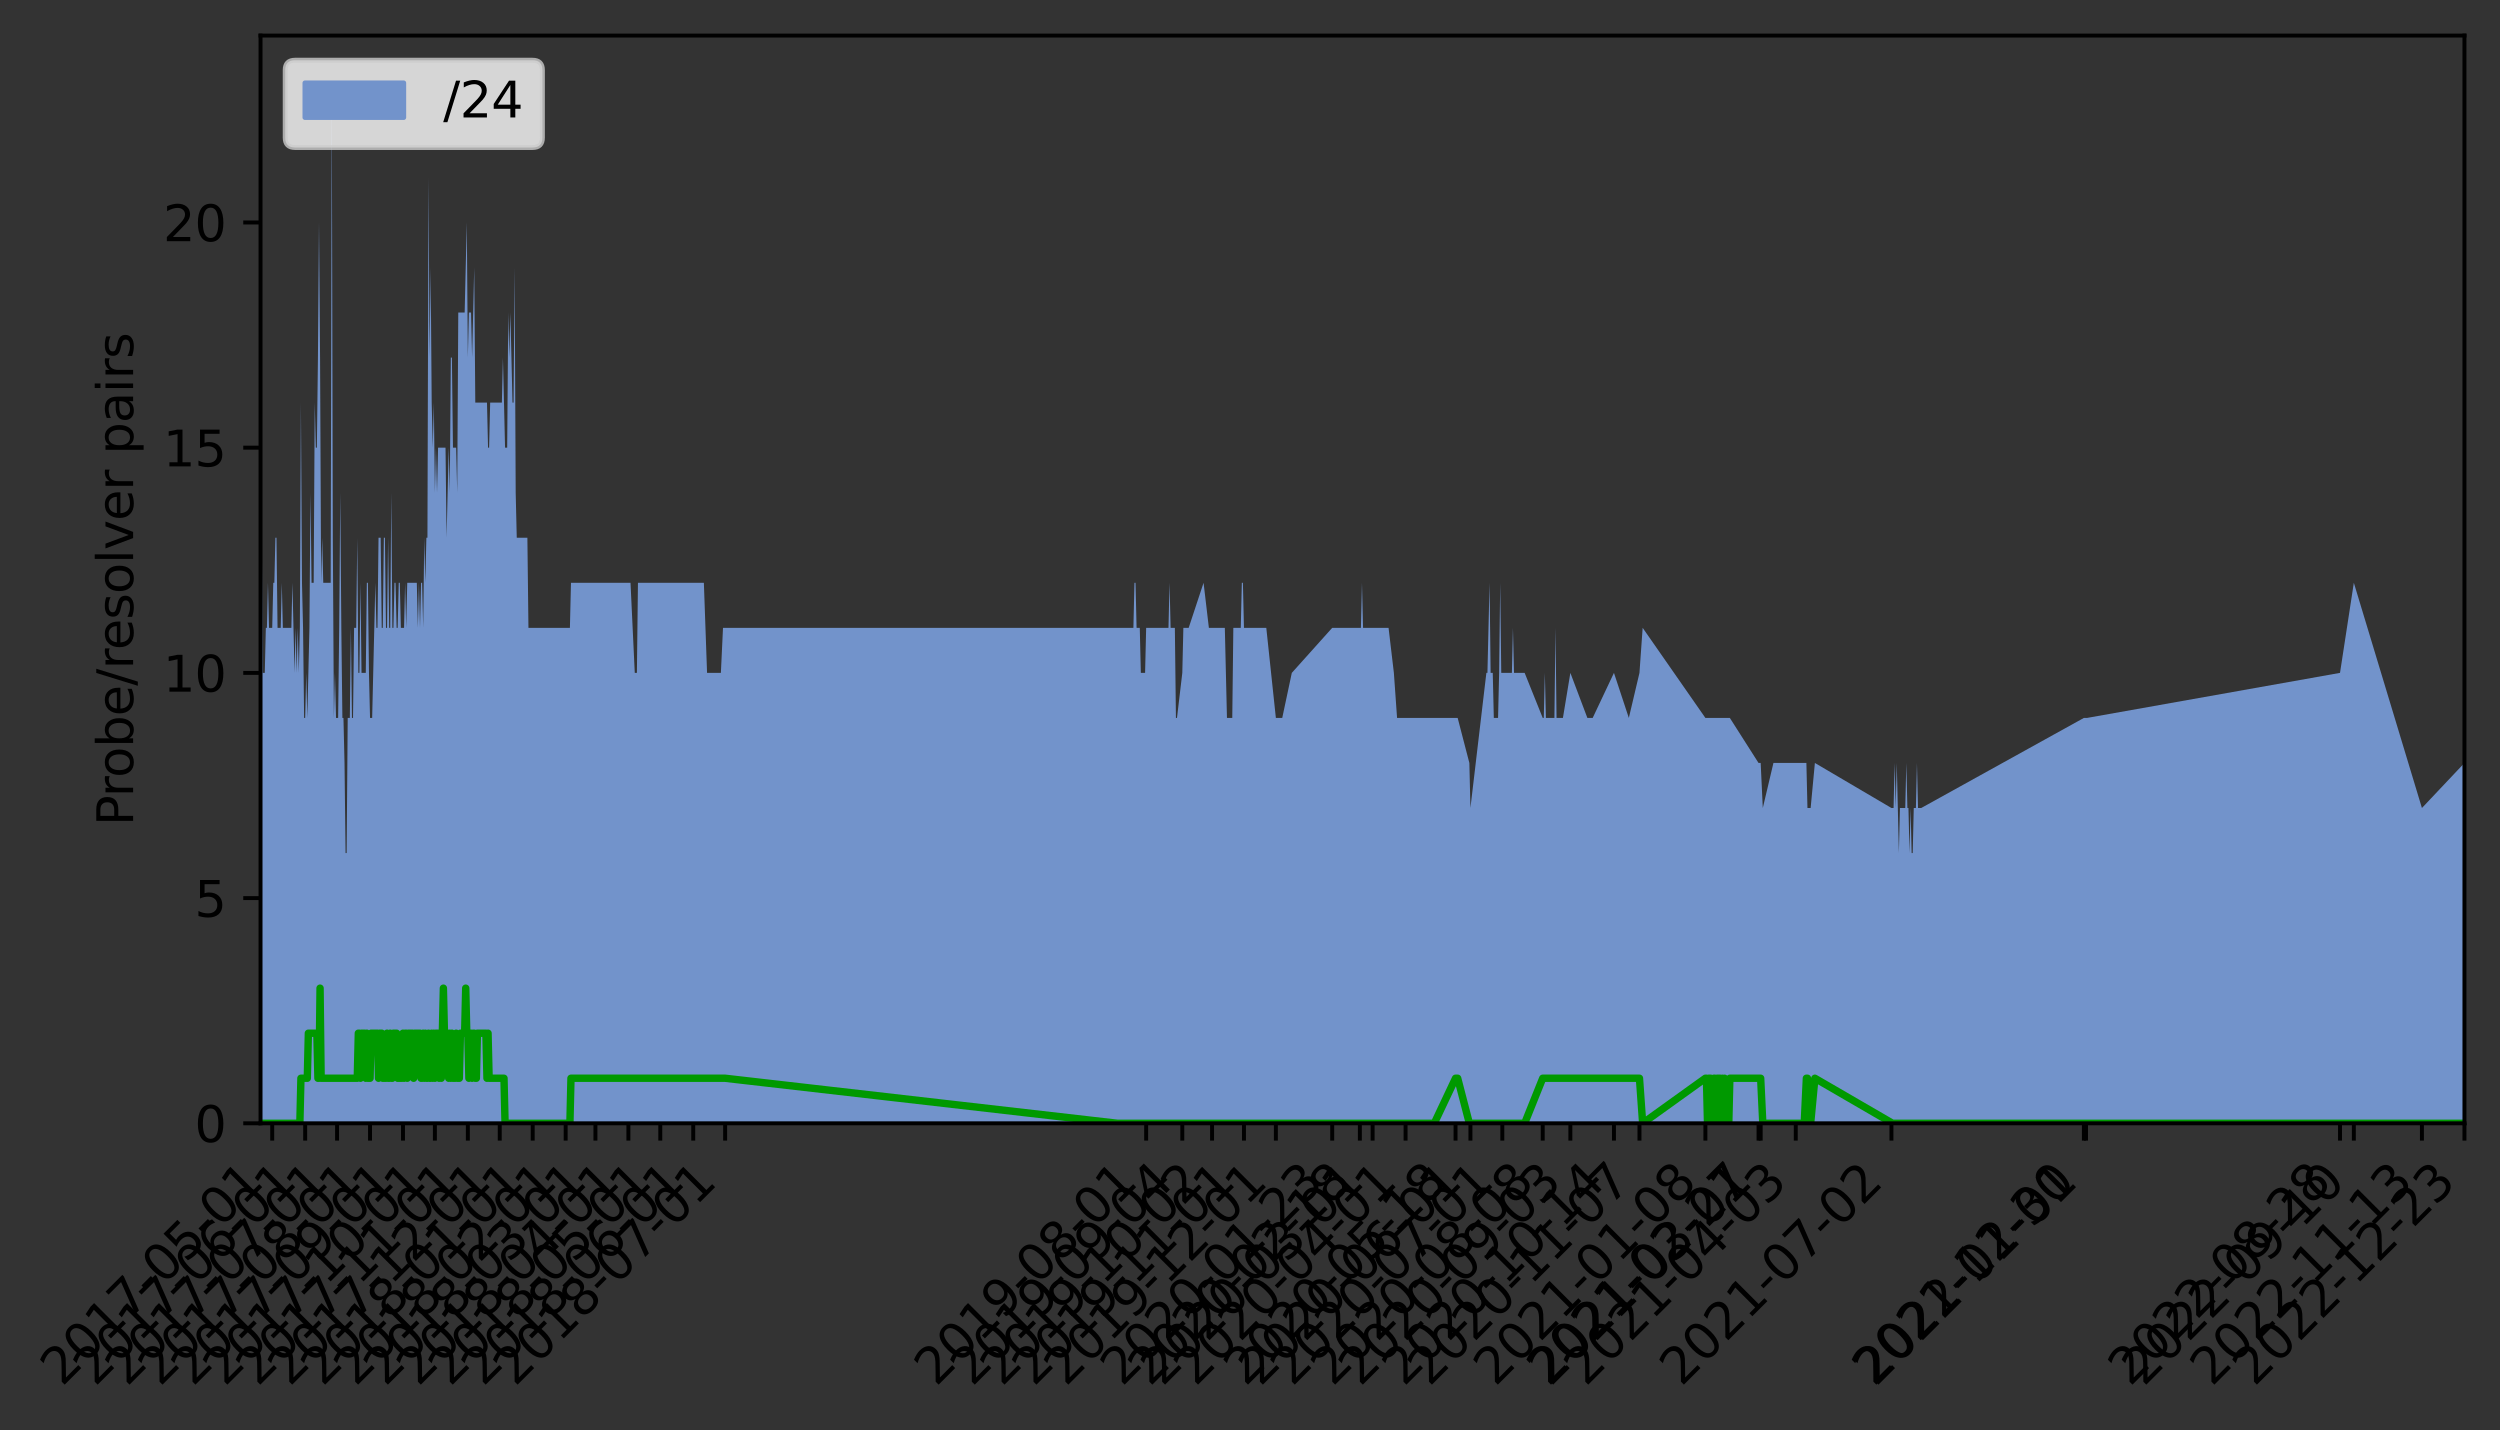 <?xml version="1.0" encoding="utf-8" standalone="no"?>
<!DOCTYPE svg PUBLIC "-//W3C//DTD SVG 1.1//EN"
  "http://www.w3.org/Graphics/SVG/1.1/DTD/svg11.dtd">
<svg height="289.657pt" version="1.1" viewBox="0 0 506.369 289.657" width="506.369pt" xmlns="http://www.w3.org/2000/svg" xmlns:xlink="http://www.w3.org/1999/xlink">
 <rect x="0" y="0" width="506.369" height="289.657" fill="#333333" stroke="none"/>
 <defs>
  <style type="text/css">*{stroke-linecap:butt;stroke-linejoin:round;}</style>
 </defs>
 <g id="figure_1">
  <g id="patch_1">
   <path d="M 0 289.657 
L 506.369 289.657 
L 506.369 0 
L 0 0 
z
" style="fill:none;"/>
  </g>
  <g id="axes_1">
   <g id="patch_2">
    <path d="M 52.769 227.52 
L 499.169 227.52 
L 499.169 7.2 
L 52.769 7.2 
z
" style="fill:none;"/>
   </g>
   <g id="PolyCollection_1">
    <path clip-path="url(#pf8e65c909c)" d="M 52.769 145.413 
L 52.769 227.52 
L 52.984 227.52 
L 53.199 227.52 
L 53.415 227.52 
L 53.63 227.52 
L 53.845 227.52 
L 54.061 227.52 
L 54.276 227.52 
L 54.491 227.52 
L 54.707 227.52 
L 54.922 227.52 
L 55.137 227.52 
L 55.353 227.52 
L 55.568 227.52 
L 55.783 227.52 
L 55.999 227.52 
L 56.214 227.52 
L 56.429 227.52 
L 56.645 227.52 
L 56.86 227.52 
L 57.076 227.52 
L 57.291 227.52 
L 57.506 227.52 
L 57.722 227.52 
L 57.937 227.52 
L 58.152 227.52 
L 58.368 227.52 
L 58.583 227.52 
L 58.798 227.52 
L 59.014 227.52 
L 59.229 227.52 
L 59.444 227.52 
L 59.66 227.52 
L 59.875 227.52 
L 60.09 227.52 
L 60.306 227.52 
L 60.521 227.52 
L 60.736 227.52 
L 60.952 227.52 
L 61.167 227.52 
L 61.382 227.52 
L 61.598 227.52 
L 61.813 227.52 
L 62.028 227.52 
L 62.244 227.52 
L 62.459 227.52 
L 62.674 227.52 
L 62.89 227.52 
L 63.105 227.52 
L 63.321 227.52 
L 63.536 227.52 
L 63.751 227.52 
L 63.967 227.52 
L 64.182 227.52 
L 64.397 227.52 
L 64.613 227.52 
L 64.828 227.52 
L 65.043 227.52 
L 65.259 227.52 
L 65.474 227.52 
L 65.689 227.52 
L 65.905 227.52 
L 66.12 227.52 
L 66.335 227.52 
L 66.551 227.52 
L 66.766 227.52 
L 66.981 227.52 
L 67.197 227.52 
L 67.412 227.52 
L 67.627 227.52 
L 67.843 227.52 
L 68.058 227.52 
L 68.273 227.52 
L 68.489 227.52 
L 68.704 227.52 
L 68.919 227.52 
L 69.135 227.52 
L 69.35 227.52 
L 69.565 227.52 
L 69.781 227.52 
L 69.996 227.52 
L 70.212 227.52 
L 70.427 227.52 
L 70.642 227.52 
L 70.858 227.52 
L 71.073 227.52 
L 71.288 227.52 
L 71.504 227.52 
L 71.719 227.52 
L 71.934 227.52 
L 72.15 227.52 
L 72.365 227.52 
L 72.58 227.52 
L 72.796 227.52 
L 73.011 227.52 
L 73.226 227.52 
L 73.442 227.52 
L 73.657 227.52 
L 73.872 227.52 
L 74.088 227.52 
L 74.303 227.52 
L 74.519 227.52 
L 74.734 227.52 
L 74.949 227.52 
L 75.165 227.52 
L 75.38 227.52 
L 75.595 227.52 
L 75.811 227.52 
L 76.026 227.52 
L 76.241 227.52 
L 76.457 227.52 
L 76.672 227.52 
L 76.887 227.52 
L 77.103 227.52 
L 77.318 227.52 
L 77.533 227.52 
L 77.749 227.52 
L 77.964 227.52 
L 78.179 227.52 
L 78.395 227.52 
L 78.61 227.52 
L 78.825 227.52 
L 79.041 227.52 
L 79.256 227.52 
L 79.471 227.52 
L 79.687 227.52 
L 79.902 227.52 
L 80.117 227.52 
L 80.333 227.52 
L 80.548 227.52 
L 80.764 227.52 
L 80.979 227.52 
L 81.194 227.52 
L 81.41 227.52 
L 81.625 227.52 
L 81.84 227.52 
L 82.056 227.52 
L 82.271 227.52 
L 82.486 227.52 
L 82.702 227.52 
L 82.917 227.52 
L 83.132 227.52 
L 83.348 227.52 
L 83.563 227.52 
L 83.778 227.52 
L 83.994 227.52 
L 84.209 227.52 
L 84.424 227.52 
L 84.64 227.52 
L 84.855 227.52 
L 85.07 227.52 
L 85.286 227.52 
L 85.501 227.52 
L 85.716 227.52 
L 85.932 227.52 
L 86.147 227.52 
L 86.362 227.52 
L 86.578 227.52 
L 86.793 227.52 
L 87.009 227.52 
L 87.224 227.52 
L 87.439 227.52 
L 87.655 227.52 
L 87.87 227.52 
L 88.085 227.52 
L 88.301 227.52 
L 88.516 227.52 
L 88.731 227.52 
L 88.947 227.52 
L 89.162 227.52 
L 89.377 227.52 
L 89.593 227.52 
L 89.808 227.52 
L 90.023 227.52 
L 90.239 227.52 
L 90.454 227.52 
L 90.669 227.52 
L 90.885 227.52 
L 91.1 227.52 
L 91.315 227.52 
L 91.531 227.52 
L 91.746 227.52 
L 91.961 227.52 
L 92.177 227.52 
L 92.392 227.52 
L 92.607 227.52 
L 92.823 227.52 
L 93.038 227.52 
L 93.253 227.52 
L 93.469 227.52 
L 93.684 227.52 
L 93.9 227.52 
L 94.115 227.52 
L 94.33 227.52 
L 94.546 227.52 
L 94.761 227.52 
L 94.976 227.52 
L 95.192 227.52 
L 95.407 227.52 
L 95.622 227.52 
L 95.838 227.52 
L 96.053 227.52 
L 96.268 227.52 
L 96.484 227.52 
L 96.699 227.52 
L 96.914 227.52 
L 97.13 227.52 
L 97.345 227.52 
L 97.56 227.52 
L 97.776 227.52 
L 97.991 227.52 
L 98.206 227.52 
L 98.422 227.52 
L 98.637 227.52 
L 98.852 227.52 
L 99.068 227.52 
L 99.283 227.52 
L 99.498 227.52 
L 99.714 227.52 
L 99.929 227.52 
L 100.145 227.52 
L 100.36 227.52 
L 100.575 227.52 
L 100.791 227.52 
L 101.006 227.52 
L 101.221 227.52 
L 101.437 227.52 
L 101.652 227.52 
L 101.867 227.52 
L 102.083 227.52 
L 102.298 227.52 
L 102.513 227.52 
L 102.729 227.52 
L 102.944 227.52 
L 103.159 227.52 
L 103.375 227.52 
L 103.59 227.52 
L 103.805 227.52 
L 104.021 227.52 
L 104.236 227.52 
L 104.451 227.52 
L 104.667 227.52 
L 104.882 227.52 
L 105.097 227.52 
L 105.313 227.52 
L 105.528 227.52 
L 105.743 227.52 
L 105.959 227.52 
L 106.174 227.52 
L 106.389 227.52 
L 106.605 227.52 
L 106.82 227.52 
L 107.036 227.52 
L 107.251 227.52 
L 107.897 227.52 
L 108.112 227.52 
L 108.328 227.52 
L 108.543 227.52 
L 108.758 227.52 
L 108.974 227.52 
L 109.189 227.52 
L 109.62 227.52 
L 111.558 227.52 
L 111.773 227.52 
L 111.988 227.52 
L 112.204 227.52 
L 112.634 227.52 
L 112.85 227.52 
L 113.065 227.52 
L 113.281 227.52 
L 113.496 227.52 
L 113.711 227.52 
L 113.927 227.52 
L 114.142 227.52 
L 114.357 227.52 
L 114.573 227.52 
L 114.788 227.52 
L 115.003 227.52 
L 115.219 227.52 
L 115.434 227.52 
L 115.649 227.52 
L 115.865 227.52 
L 116.08 227.52 
L 116.295 227.52 
L 116.511 227.52 
L 116.726 227.52 
L 116.941 227.52 
L 117.157 227.52 
L 117.372 227.52 
L 117.587 227.52 
L 117.803 227.52 
L 118.018 227.52 
L 118.233 227.52 
L 118.449 227.52 
L 118.664 227.52 
L 118.879 227.52 
L 119.095 227.52 
L 119.31 227.52 
L 119.525 227.52 
L 119.741 227.52 
L 119.956 227.52 
L 120.172 227.52 
L 120.387 227.52 
L 120.602 227.52 
L 120.818 227.52 
L 121.033 227.52 
L 121.248 227.52 
L 121.464 227.52 
L 121.679 227.52 
L 121.894 227.52 
L 122.11 227.52 
L 122.325 227.52 
L 122.54 227.52 
L 122.756 227.52 
L 122.971 227.52 
L 123.186 227.52 
L 123.402 227.52 
L 123.617 227.52 
L 123.832 227.52 
L 124.048 227.52 
L 124.263 227.52 
L 124.478 227.52 
L 124.694 227.52 
L 124.909 227.52 
L 125.124 227.52 
L 125.34 227.52 
L 125.555 227.52 
L 125.77 227.52 
L 125.986 227.52 
L 126.201 227.52 
L 126.417 227.52 
L 127.063 227.52 
L 127.278 227.52 
L 127.493 227.52 
L 127.709 227.52 
L 128.57 227.52 
L 128.785 227.52 
L 129.001 227.52 
L 129.216 227.52 
L 129.431 227.52 
L 129.647 227.52 
L 129.862 227.52 
L 130.077 227.52 
L 130.293 227.52 
L 130.508 227.52 
L 130.723 227.52 
L 130.939 227.52 
L 131.154 227.52 
L 131.369 227.52 
L 131.585 227.52 
L 131.8 227.52 
L 132.015 227.52 
L 132.231 227.52 
L 132.446 227.52 
L 132.662 227.52 
L 132.877 227.52 
L 133.092 227.52 
L 133.308 227.52 
L 133.523 227.52 
L 133.738 227.52 
L 133.954 227.52 
L 134.169 227.52 
L 134.384 227.52 
L 134.6 227.52 
L 134.815 227.52 
L 135.03 227.52 
L 135.246 227.52 
L 135.461 227.52 
L 135.676 227.52 
L 135.892 227.52 
L 136.107 227.52 
L 136.322 227.52 
L 136.538 227.52 
L 136.753 227.52 
L 136.968 227.52 
L 137.184 227.52 
L 137.399 227.52 
L 137.614 227.52 
L 137.83 227.52 
L 138.045 227.52 
L 138.26 227.52 
L 138.476 227.52 
L 138.691 227.52 
L 138.907 227.52 
L 139.122 227.52 
L 139.337 227.52 
L 139.553 227.52 
L 139.768 227.52 
L 139.983 227.52 
L 140.199 227.52 
L 140.414 227.52 
L 140.629 227.52 
L 140.845 227.52 
L 141.06 227.52 
L 141.275 227.52 
L 141.491 227.52 
L 141.706 227.52 
L 141.921 227.52 
L 142.137 227.52 
L 142.352 227.52 
L 142.567 227.52 
L 143.213 227.52 
L 144.29 227.52 
L 145.151 227.52 
L 145.367 227.52 
L 145.797 227.52 
L 146.013 227.52 
L 146.443 227.52 
L 146.659 227.52 
L 146.874 227.52 
L 225.475 227.52 
L 225.906 227.52 
L 226.121 227.52 
L 226.336 227.52 
L 226.552 227.52 
L 226.767 227.52 
L 226.982 227.52 
L 227.198 227.52 
L 227.413 227.52 
L 227.628 227.52 
L 228.274 227.52 
L 228.49 227.52 
L 228.705 227.52 
L 228.92 227.52 
L 229.136 227.52 
L 229.351 227.52 
L 229.566 227.52 
L 229.782 227.52 
L 229.997 227.52 
L 230.212 227.52 
L 230.428 227.52 
L 230.643 227.52 
L 230.858 227.52 
L 231.074 227.52 
L 231.289 227.52 
L 231.935 227.52 
L 232.151 227.52 
L 235.165 227.52 
L 235.381 227.52 
L 235.596 227.52 
L 235.811 227.52 
L 236.027 227.52 
L 236.242 227.52 
L 236.457 227.52 
L 236.673 227.52 
L 236.888 227.52 
L 237.103 227.52 
L 237.319 227.52 
L 237.534 227.52 
L 237.749 227.52 
L 237.965 227.52 
L 238.18 227.52 
L 238.396 227.52 
L 239.472 227.52 
L 239.688 227.52 
L 239.903 227.52 
L 240.118 227.52 
L 240.549 227.52 
L 240.764 227.52 
L 243.779 227.52 
L 244.856 227.52 
L 245.502 227.52 
L 245.933 227.52 
L 246.148 227.52 
L 246.363 227.52 
L 246.579 227.52 
L 246.794 227.52 
L 247.009 227.52 
L 247.225 227.52 
L 247.44 227.52 
L 247.655 227.52 
L 247.871 227.52 
L 248.086 227.52 
L 248.301 227.52 
L 248.517 227.52 
L 248.732 227.52 
L 248.947 227.52 
L 249.378 227.52 
L 249.593 227.52 
L 249.809 227.52 
L 250.024 227.52 
L 250.239 227.52 
L 250.455 227.52 
L 250.67 227.52 
L 250.885 227.52 
L 251.101 227.52 
L 251.316 227.52 
L 251.532 227.52 
L 251.747 227.52 
L 251.962 227.52 
L 252.178 227.52 
L 252.393 227.52 
L 252.608 227.52 
L 252.824 227.52 
L 253.039 227.52 
L 253.254 227.52 
L 253.47 227.52 
L 253.9 227.52 
L 254.116 227.52 
L 254.331 227.52 
L 254.546 227.52 
L 254.762 227.52 
L 254.977 227.52 
L 255.192 227.52 
L 255.408 227.52 
L 255.623 227.52 
L 255.838 227.52 
L 256.054 227.52 
L 256.269 227.52 
L 256.484 227.52 
L 258.423 227.52 
L 258.853 227.52 
L 259.069 227.52 
L 259.499 227.52 
L 259.715 227.52 
L 261.653 227.52 
L 269.836 227.52 
L 275.435 227.52 
L 275.65 227.52 
L 275.865 227.52 
L 276.081 227.52 
L 276.296 227.52 
L 276.511 227.52 
L 276.727 227.52 
L 276.942 227.52 
L 277.158 227.52 
L 277.373 227.52 
L 277.588 227.52 
L 277.804 227.52 
L 278.019 227.52 
L 278.234 227.52 
L 278.45 227.52 
L 278.665 227.52 
L 278.88 227.52 
L 279.096 227.52 
L 279.311 227.52 
L 279.526 227.52 
L 279.742 227.52 
L 279.957 227.52 
L 280.172 227.52 
L 280.388 227.52 
L 280.603 227.52 
L 280.818 227.52 
L 281.034 227.52 
L 281.249 227.52 
L 282.326 227.52 
L 282.972 227.52 
L 283.187 227.52 
L 283.402 227.52 
L 283.618 227.52 
L 283.833 227.52 
L 284.049 227.52 
L 284.264 227.52 
L 284.479 227.52 
L 284.695 227.52 
L 284.91 227.52 
L 285.125 227.52 
L 285.341 227.52 
L 285.556 227.52 
L 285.771 227.52 
L 285.987 227.52 
L 286.202 227.52 
L 286.417 227.52 
L 286.633 227.52 
L 286.848 227.52 
L 287.063 227.52 
L 287.279 227.52 
L 287.494 227.52 
L 287.709 227.52 
L 287.925 227.52 
L 288.14 227.52 
L 288.355 227.52 
L 288.571 227.52 
L 288.786 227.52 
L 289.001 227.52 
L 289.217 227.52 
L 289.432 227.52 
L 289.647 227.52 
L 289.863 227.52 
L 290.078 227.52 
L 290.294 227.52 
L 290.509 227.52 
L 294.816 227.52 
L 295.031 227.52 
L 295.246 227.52 
L 297.615 227.52 
L 297.831 227.52 
L 301.061 227.52 
L 301.276 227.52 
L 301.491 227.52 
L 301.707 227.52 
L 301.922 227.52 
L 302.137 227.52 
L 302.353 227.52 
L 302.568 227.52 
L 302.783 227.52 
L 302.999 227.52 
L 303.214 227.52 
L 303.43 227.52 
L 303.645 227.52 
L 303.86 227.52 
L 304.076 227.52 
L 304.291 227.52 
L 304.506 227.52 
L 304.722 227.52 
L 304.937 227.52 
L 305.152 227.52 
L 305.368 227.52 
L 305.583 227.52 
L 305.798 227.52 
L 306.014 227.52 
L 306.229 227.52 
L 306.444 227.52 
L 306.66 227.52 
L 306.875 227.52 
L 307.09 227.52 
L 308.813 227.52 
L 312.474 227.52 
L 312.689 227.52 
L 312.905 227.52 
L 313.12 227.52 
L 313.335 227.52 
L 313.551 227.52 
L 313.766 227.52 
L 313.981 227.52 
L 314.197 227.52 
L 314.412 227.52 
L 314.627 227.52 
L 314.843 227.52 
L 315.058 227.52 
L 315.273 227.52 
L 315.489 227.52 
L 315.704 227.52 
L 315.919 227.52 
L 316.135 227.52 
L 316.35 227.52 
L 316.566 227.52 
L 318.073 227.52 
L 321.518 227.52 
L 321.734 227.52 
L 321.949 227.52 
L 322.164 227.52 
L 322.38 227.52 
L 322.595 227.52 
L 326.902 227.52 
L 329.917 227.52 
L 332.07 227.52 
L 332.716 227.52 
L 345.422 227.52 
L 345.637 227.52 
L 345.852 227.52 
L 346.068 227.52 
L 346.283 227.52 
L 346.498 227.52 
L 346.714 227.52 
L 346.929 227.52 
L 347.144 227.52 
L 347.36 227.52 
L 347.573 227.52 
L 347.774 227.52 
L 348.006 227.52 
L 348.221 227.52 
L 348.437 227.52 
L 348.652 227.52 
L 348.867 227.52 
L 349.083 227.52 
L 349.298 227.52 
L 349.513 227.52 
L 349.712 227.52 
L 349.944 227.52 
L 350.159 227.52 
L 350.375 227.52 
L 356.189 227.52 
L 356.62 227.52 
L 357.05 227.52 
L 359.204 227.52 
L 359.85 227.52 
L 363.726 227.52 
L 365.233 227.52 
L 365.449 227.52 
L 365.879 227.52 
L 366.095 227.52 
L 366.741 227.52 
L 367.602 227.52 
L 383.107 227.52 
L 383.322 227.52 
L 383.538 227.52 
L 383.753 227.52 
L 383.968 227.52 
L 384.184 227.52 
L 384.399 227.52 
L 384.614 227.52 
L 384.83 227.52 
L 385.045 227.52 
L 385.26 227.52 
L 385.476 227.52 
L 385.691 227.52 
L 385.906 227.52 
L 386.122 227.52 
L 386.337 227.52 
L 386.552 227.52 
L 386.768 227.52 
L 386.983 227.52 
L 387.198 227.52 
L 387.414 227.52 
L 387.629 227.52 
L 387.845 227.52 
L 388.06 227.52 
L 388.275 227.52 
L 388.491 227.52 
L 388.706 227.52 
L 388.921 227.52 
L 389.137 227.52 
L 422.084 227.52 
L 422.3 227.52 
L 422.515 227.52 
L 422.73 227.52 
L 473.964 227.52 
L 476.764 227.52 
L 490.555 227.52 
L 499.169 227.52 
L 499.169 154.536 
L 499.169 154.536 
L 490.555 163.659 
L 476.764 118.044 
L 473.964 136.29 
L 422.73 145.413 
L 422.515 145.413 
L 422.3 145.413 
L 422.084 145.413 
L 389.137 163.659 
L 388.921 163.659 
L 388.706 163.659 
L 388.491 163.659 
L 388.275 154.536 
L 388.06 163.659 
L 387.845 163.659 
L 387.629 163.659 
L 387.414 172.782 
L 387.198 172.782 
L 386.983 163.659 
L 386.768 172.782 
L 386.552 163.659 
L 386.337 163.659 
L 386.122 154.536 
L 385.906 163.659 
L 385.691 163.659 
L 385.476 163.659 
L 385.26 163.659 
L 385.045 163.659 
L 384.83 163.659 
L 384.614 172.782 
L 384.399 163.659 
L 384.184 154.536 
L 383.968 163.659 
L 383.753 154.536 
L 383.538 163.659 
L 383.322 163.659 
L 383.107 163.659 
L 367.602 154.536 
L 366.741 163.659 
L 366.095 163.659 
L 365.879 154.536 
L 365.449 154.536 
L 365.233 154.536 
L 363.726 154.536 
L 359.85 154.536 
L 359.204 154.536 
L 357.05 163.659 
L 356.62 154.536 
L 356.189 154.536 
L 350.375 145.413 
L 350.159 145.413 
L 349.944 145.413 
L 349.712 145.413 
L 349.513 145.413 
L 349.298 145.413 
L 349.083 145.413 
L 348.867 145.413 
L 348.652 145.413 
L 348.437 145.413 
L 348.221 145.413 
L 348.006 145.413 
L 347.774 145.413 
L 347.573 145.413 
L 347.36 145.413 
L 347.144 145.413 
L 346.929 145.413 
L 346.714 145.413 
L 346.498 145.413 
L 346.283 145.413 
L 346.068 145.413 
L 345.852 145.413 
L 345.637 145.413 
L 345.422 145.413 
L 332.716 127.167 
L 332.07 136.29 
L 329.917 145.413 
L 326.902 136.29 
L 322.595 145.413 
L 322.38 145.413 
L 322.164 145.413 
L 321.949 145.413 
L 321.734 145.413 
L 321.518 145.413 
L 318.073 136.29 
L 316.566 145.413 
L 316.35 145.413 
L 316.135 145.413 
L 315.919 145.413 
L 315.704 145.413 
L 315.489 145.413 
L 315.273 145.413 
L 315.058 127.167 
L 314.843 145.413 
L 314.627 145.413 
L 314.412 145.413 
L 314.197 145.413 
L 313.981 145.413 
L 313.766 145.413 
L 313.551 145.413 
L 313.335 145.413 
L 313.12 145.413 
L 312.905 136.29 
L 312.689 145.413 
L 312.474 145.413 
L 308.813 136.29 
L 307.09 136.29 
L 306.875 136.29 
L 306.66 136.29 
L 306.444 127.167 
L 306.229 136.29 
L 306.014 136.29 
L 305.798 136.29 
L 305.583 136.29 
L 305.368 136.29 
L 305.152 136.29 
L 304.937 136.29 
L 304.722 136.29 
L 304.506 136.29 
L 304.291 136.29 
L 304.076 136.29 
L 303.86 118.044 
L 303.645 136.29 
L 303.43 145.413 
L 303.214 145.413 
L 302.999 145.413 
L 302.783 145.413 
L 302.568 145.413 
L 302.353 136.29 
L 302.137 136.29 
L 301.922 136.29 
L 301.707 118.044 
L 301.491 127.167 
L 301.276 136.29 
L 301.061 136.29 
L 297.831 163.659 
L 297.615 154.536 
L 295.246 145.413 
L 295.031 145.413 
L 294.816 145.413 
L 290.509 145.413 
L 290.294 145.413 
L 290.078 145.413 
L 289.863 145.413 
L 289.647 145.413 
L 289.432 145.413 
L 289.217 145.413 
L 289.001 145.413 
L 288.786 145.413 
L 288.571 145.413 
L 288.355 145.413 
L 288.14 145.413 
L 287.925 145.413 
L 287.709 145.413 
L 287.494 145.413 
L 287.279 145.413 
L 287.063 145.413 
L 286.848 145.413 
L 286.633 145.413 
L 286.417 145.413 
L 286.202 145.413 
L 285.987 145.413 
L 285.771 145.413 
L 285.556 145.413 
L 285.341 145.413 
L 285.125 145.413 
L 284.91 145.413 
L 284.695 145.413 
L 284.479 145.413 
L 284.264 145.413 
L 284.049 145.413 
L 283.833 145.413 
L 283.618 145.413 
L 283.402 145.413 
L 283.187 145.413 
L 282.972 145.413 
L 282.326 136.29 
L 281.249 127.167 
L 281.034 127.167 
L 280.818 127.167 
L 280.603 127.167 
L 280.388 127.167 
L 280.172 127.167 
L 279.957 127.167 
L 279.742 127.167 
L 279.526 127.167 
L 279.311 127.167 
L 279.096 127.167 
L 278.88 127.167 
L 278.665 127.167 
L 278.45 127.167 
L 278.234 127.167 
L 278.019 127.167 
L 277.804 127.167 
L 277.588 127.167 
L 277.373 127.167 
L 277.158 127.167 
L 276.942 127.167 
L 276.727 127.167 
L 276.511 127.167 
L 276.296 127.167 
L 276.081 127.167 
L 275.865 118.044 
L 275.65 127.167 
L 275.435 127.167 
L 269.836 127.167 
L 261.653 136.29 
L 259.715 145.413 
L 259.499 145.413 
L 259.069 145.413 
L 258.853 145.413 
L 258.423 145.413 
L 256.484 127.167 
L 256.269 127.167 
L 256.054 127.167 
L 255.838 127.167 
L 255.623 127.167 
L 255.408 127.167 
L 255.192 127.167 
L 254.977 127.167 
L 254.762 127.167 
L 254.546 127.167 
L 254.331 127.167 
L 254.116 127.167 
L 253.9 127.167 
L 253.47 127.167 
L 253.254 127.167 
L 253.039 127.167 
L 252.824 127.167 
L 252.608 127.167 
L 252.393 127.167 
L 252.178 127.167 
L 251.962 127.167 
L 251.747 118.044 
L 251.532 118.044 
L 251.316 127.167 
L 251.101 127.167 
L 250.885 127.167 
L 250.67 127.167 
L 250.455 127.167 
L 250.239 127.167 
L 250.024 127.167 
L 249.809 127.167 
L 249.593 145.413 
L 249.378 145.413 
L 248.947 145.413 
L 248.732 145.413 
L 248.517 145.413 
L 248.301 136.29 
L 248.086 127.167 
L 247.871 127.167 
L 247.655 127.167 
L 247.44 127.167 
L 247.225 127.167 
L 247.009 127.167 
L 246.794 127.167 
L 246.579 127.167 
L 246.363 127.167 
L 246.148 127.167 
L 245.933 127.167 
L 245.502 127.167 
L 244.856 127.167 
L 243.779 118.044 
L 240.764 127.167 
L 240.549 127.167 
L 240.118 127.167 
L 239.903 127.167 
L 239.688 127.167 
L 239.472 136.29 
L 238.396 145.413 
L 238.18 145.413 
L 237.965 127.167 
L 237.749 127.167 
L 237.534 127.167 
L 237.319 127.167 
L 237.103 127.167 
L 236.888 118.044 
L 236.673 127.167 
L 236.457 127.167 
L 236.242 127.167 
L 236.027 127.167 
L 235.811 127.167 
L 235.596 127.167 
L 235.381 127.167 
L 235.165 127.167 
L 232.151 127.167 
L 231.935 136.29 
L 231.289 136.29 
L 231.074 136.29 
L 230.858 127.167 
L 230.643 127.167 
L 230.428 127.167 
L 230.212 127.167 
L 229.997 118.044 
L 229.782 118.044 
L 229.566 127.167 
L 229.351 127.167 
L 229.136 127.167 
L 228.92 127.167 
L 228.705 127.167 
L 228.49 127.167 
L 228.274 127.167 
L 227.628 127.167 
L 227.413 127.167 
L 227.198 127.167 
L 226.982 127.167 
L 226.767 127.167 
L 226.552 127.167 
L 226.336 127.167 
L 226.121 127.167 
L 225.906 127.167 
L 225.475 127.167 
L 146.874 127.167 
L 146.659 127.167 
L 146.443 127.167 
L 146.013 136.29 
L 145.797 136.29 
L 145.367 136.29 
L 145.151 136.29 
L 144.29 136.29 
L 143.213 136.29 
L 142.567 118.044 
L 142.352 118.044 
L 142.137 118.044 
L 141.921 118.044 
L 141.706 118.044 
L 141.491 118.044 
L 141.275 118.044 
L 141.06 118.044 
L 140.845 118.044 
L 140.629 118.044 
L 140.414 118.044 
L 140.199 118.044 
L 139.983 118.044 
L 139.768 118.044 
L 139.553 118.044 
L 139.337 118.044 
L 139.122 118.044 
L 138.907 118.044 
L 138.691 118.044 
L 138.476 118.044 
L 138.26 118.044 
L 138.045 118.044 
L 137.83 118.044 
L 137.614 118.044 
L 137.399 118.044 
L 137.184 118.044 
L 136.968 118.044 
L 136.753 118.044 
L 136.538 118.044 
L 136.322 118.044 
L 136.107 118.044 
L 135.892 118.044 
L 135.676 118.044 
L 135.461 118.044 
L 135.246 118.044 
L 135.03 118.044 
L 134.815 118.044 
L 134.6 118.044 
L 134.384 118.044 
L 134.169 118.044 
L 133.954 118.044 
L 133.738 118.044 
L 133.523 118.044 
L 133.308 118.044 
L 133.092 118.044 
L 132.877 118.044 
L 132.662 118.044 
L 132.446 118.044 
L 132.231 118.044 
L 132.015 118.044 
L 131.8 118.044 
L 131.585 118.044 
L 131.369 118.044 
L 131.154 118.044 
L 130.939 118.044 
L 130.723 118.044 
L 130.508 118.044 
L 130.293 118.044 
L 130.077 118.044 
L 129.862 118.044 
L 129.647 118.044 
L 129.431 118.044 
L 129.216 118.044 
L 129.001 136.29 
L 128.785 136.29 
L 128.57 136.29 
L 127.709 118.044 
L 127.493 118.044 
L 127.278 118.044 
L 127.063 118.044 
L 126.417 118.044 
L 126.201 118.044 
L 125.986 118.044 
L 125.77 118.044 
L 125.555 118.044 
L 125.34 118.044 
L 125.124 118.044 
L 124.909 118.044 
L 124.694 118.044 
L 124.478 118.044 
L 124.263 118.044 
L 124.048 118.044 
L 123.832 118.044 
L 123.617 118.044 
L 123.402 118.044 
L 123.186 118.044 
L 122.971 118.044 
L 122.756 118.044 
L 122.54 118.044 
L 122.325 118.044 
L 122.11 118.044 
L 121.894 118.044 
L 121.679 118.044 
L 121.464 118.044 
L 121.248 118.044 
L 121.033 118.044 
L 120.818 118.044 
L 120.602 118.044 
L 120.387 118.044 
L 120.172 118.044 
L 119.956 118.044 
L 119.741 118.044 
L 119.525 118.044 
L 119.31 118.044 
L 119.095 118.044 
L 118.879 118.044 
L 118.664 118.044 
L 118.449 118.044 
L 118.233 118.044 
L 118.018 118.044 
L 117.803 118.044 
L 117.587 118.044 
L 117.372 118.044 
L 117.157 118.044 
L 116.941 118.044 
L 116.726 118.044 
L 116.511 118.044 
L 116.295 118.044 
L 116.08 118.044 
L 115.865 118.044 
L 115.649 118.044 
L 115.434 127.167 
L 115.219 127.167 
L 115.003 127.167 
L 114.788 127.167 
L 114.573 127.167 
L 114.357 127.167 
L 114.142 127.167 
L 113.927 127.167 
L 113.711 127.167 
L 113.496 127.167 
L 113.281 127.167 
L 113.065 127.167 
L 112.85 127.167 
L 112.634 127.167 
L 112.204 127.167 
L 111.988 127.167 
L 111.773 127.167 
L 111.558 127.167 
L 109.62 127.167 
L 109.189 127.167 
L 108.974 127.167 
L 108.758 127.167 
L 108.543 127.167 
L 108.328 127.167 
L 108.112 127.167 
L 107.897 127.167 
L 107.251 127.167 
L 107.036 127.167 
L 106.82 108.921 
L 106.605 108.921 
L 106.389 108.921 
L 106.174 108.921 
L 105.959 108.921 
L 105.743 108.921 
L 105.528 108.921 
L 105.313 108.921 
L 105.097 108.921 
L 104.882 108.921 
L 104.667 108.921 
L 104.451 99.798 
L 104.236 54.183 
L 104.021 81.552 
L 103.805 81.552 
L 103.59 72.429 
L 103.375 63.306 
L 103.159 72.429 
L 102.944 63.306 
L 102.729 90.675 
L 102.513 90.675 
L 102.298 90.675 
L 102.083 81.552 
L 101.867 72.429 
L 101.652 81.552 
L 101.437 81.552 
L 101.221 81.552 
L 101.006 81.552 
L 100.791 81.552 
L 100.575 81.552 
L 100.36 81.552 
L 100.145 81.552 
L 99.929 81.552 
L 99.714 81.552 
L 99.498 81.552 
L 99.283 81.552 
L 99.068 90.675 
L 98.852 90.675 
L 98.637 81.552 
L 98.422 81.552 
L 98.206 81.552 
L 97.991 81.552 
L 97.776 81.552 
L 97.56 81.552 
L 97.345 81.552 
L 97.13 81.552 
L 96.914 81.552 
L 96.699 81.552 
L 96.484 81.552 
L 96.268 81.552 
L 96.053 54.183 
L 95.838 63.306 
L 95.622 72.429 
L 95.407 63.306 
L 95.192 63.306 
L 94.976 63.306 
L 94.761 72.429 
L 94.546 45.06 
L 94.33 54.183 
L 94.115 63.306 
L 93.9 63.306 
L 93.684 63.306 
L 93.469 63.306 
L 93.253 63.306 
L 93.038 63.306 
L 92.823 63.306 
L 92.607 99.798 
L 92.392 90.675 
L 92.177 90.675 
L 91.961 90.675 
L 91.746 90.675 
L 91.531 72.429 
L 91.315 72.429 
L 91.1 99.798 
L 90.885 90.675 
L 90.669 99.798 
L 90.454 108.921 
L 90.239 90.675 
L 90.023 90.675 
L 89.808 90.675 
L 89.593 90.675 
L 89.377 90.675 
L 89.162 90.675 
L 88.947 90.675 
L 88.731 90.675 
L 88.516 99.798 
L 88.301 90.675 
L 88.085 99.798 
L 87.87 81.552 
L 87.655 90.675 
L 87.439 81.552 
L 87.224 54.183 
L 87.009 72.429 
L 86.793 35.937 
L 86.578 108.921 
L 86.362 108.921 
L 86.147 118.044 
L 85.932 108.921 
L 85.716 127.167 
L 85.501 118.044 
L 85.286 118.044 
L 85.07 127.167 
L 84.855 118.044 
L 84.64 127.167 
L 84.424 118.044 
L 84.209 118.044 
L 83.994 118.044 
L 83.778 118.044 
L 83.563 118.044 
L 83.348 118.044 
L 83.132 118.044 
L 82.917 118.044 
L 82.702 118.044 
L 82.486 118.044 
L 82.271 127.167 
L 82.056 118.044 
L 81.84 127.167 
L 81.625 127.167 
L 81.41 127.167 
L 81.194 127.167 
L 80.979 118.044 
L 80.764 118.044 
L 80.548 127.167 
L 80.333 127.167 
L 80.117 118.044 
L 79.902 118.044 
L 79.687 127.167 
L 79.471 127.167 
L 79.256 99.798 
L 79.041 127.167 
L 78.825 127.167 
L 78.61 108.921 
L 78.395 127.167 
L 78.179 127.167 
L 77.964 108.921 
L 77.749 108.921 
L 77.533 127.167 
L 77.318 127.167 
L 77.103 108.921 
L 76.887 108.921 
L 76.672 108.921 
L 76.457 127.167 
L 76.241 127.167 
L 76.026 118.044 
L 75.811 127.167 
L 75.595 136.29 
L 75.38 145.413 
L 75.165 145.413 
L 74.949 145.413 
L 74.734 136.29 
L 74.519 118.044 
L 74.303 118.044 
L 74.088 136.29 
L 73.872 136.29 
L 73.657 136.29 
L 73.442 136.29 
L 73.226 136.29 
L 73.011 118.044 
L 72.796 136.29 
L 72.58 136.29 
L 72.365 108.921 
L 72.15 127.167 
L 71.934 127.167 
L 71.719 127.167 
L 71.504 145.413 
L 71.288 145.413 
L 71.073 127.167 
L 70.858 145.413 
L 70.642 145.413 
L 70.427 145.413 
L 70.212 172.782 
L 69.996 172.782 
L 69.781 154.536 
L 69.565 145.413 
L 69.35 145.413 
L 69.135 127.167 
L 68.919 99.798 
L 68.704 127.167 
L 68.489 145.413 
L 68.273 145.413 
L 68.058 145.413 
L 67.843 136.29 
L 67.627 145.413 
L 67.412 108.921 
L 67.197 17.691 
L 66.981 118.044 
L 66.766 118.044 
L 66.551 118.044 
L 66.335 118.044 
L 66.12 118.044 
L 65.905 118.044 
L 65.689 118.044 
L 65.474 118.044 
L 65.259 108.921 
L 65.043 118.044 
L 64.828 72.429 
L 64.613 45.06 
L 64.397 72.429 
L 64.182 90.675 
L 63.967 90.675 
L 63.751 81.552 
L 63.536 118.044 
L 63.321 118.044 
L 63.105 118.044 
L 62.89 99.798 
L 62.674 127.167 
L 62.459 136.29 
L 62.244 145.413 
L 62.028 136.29 
L 61.813 145.413 
L 61.598 145.413 
L 61.382 127.167 
L 61.167 118.044 
L 60.952 81.552 
L 60.736 127.167 
L 60.521 136.29 
L 60.306 127.167 
L 60.09 136.29 
L 59.875 127.167 
L 59.66 136.29 
L 59.444 127.167 
L 59.229 118.044 
L 59.014 127.167 
L 58.798 127.167 
L 58.583 127.167 
L 58.368 127.167 
L 58.152 127.167 
L 57.937 127.167 
L 57.722 127.167 
L 57.506 127.167 
L 57.291 127.167 
L 57.076 118.044 
L 56.86 127.167 
L 56.645 127.167 
L 56.429 127.167 
L 56.214 127.167 
L 55.999 108.921 
L 55.783 108.921 
L 55.568 118.044 
L 55.353 118.044 
L 55.137 127.167 
L 54.922 127.167 
L 54.707 127.167 
L 54.491 127.167 
L 54.276 118.044 
L 54.061 127.167 
L 53.845 127.167 
L 53.63 136.29 
L 53.415 136.29 
L 53.199 136.29 
L 52.984 99.798 
L 52.769 145.413 
z
" style="fill:#7293cb;"/>
   </g>
   <g id="matplotlib.axis_1">
    <g id="xtick_1">
     <g id="line2d_1">
      <defs>
       <path d="M 0 0 
L 0 3.5 
" id="m9d93513486" style="stroke:#000000;stroke-width:0.8;"/>
      </defs>
      <g>
       <use style="stroke:#000000;stroke-width:0.8;" x="55.137" xlink:href="#m9d93513486" y="227.52"/>
      </g>
     </g>
     <g id="text_1">
      <!-- 2017-05-01 -->
      <g transform="translate(12.573 280.987)rotate(-45)scale(0.1 -0.1)">
       <defs>
        <path d="M 1228 531 
L 3431 531 
L 3431 0 
L 469 0 
L 469 531 
Q 828 903 1448 1529 
Q 2069 2156 2228 2338 
Q 2531 2678 2651 2914 
Q 2772 3150 2772 3378 
Q 2772 3750 2511 3984 
Q 2250 4219 1831 4219 
Q 1534 4219 1204 4116 
Q 875 4013 500 3803 
L 500 4441 
Q 881 4594 1212 4672 
Q 1544 4750 1819 4750 
Q 2544 4750 2975 4387 
Q 3406 4025 3406 3419 
Q 3406 3131 3298 2873 
Q 3191 2616 2906 2266 
Q 2828 2175 2409 1742 
Q 1991 1309 1228 531 
z
" id="DejaVuSans-32" transform="scale(0.016)"/>
        <path d="M 2034 4250 
Q 1547 4250 1301 3770 
Q 1056 3291 1056 2328 
Q 1056 1369 1301 889 
Q 1547 409 2034 409 
Q 2525 409 2770 889 
Q 3016 1369 3016 2328 
Q 3016 3291 2770 3770 
Q 2525 4250 2034 4250 
z
M 2034 4750 
Q 2819 4750 3233 4129 
Q 3647 3509 3647 2328 
Q 3647 1150 3233 529 
Q 2819 -91 2034 -91 
Q 1250 -91 836 529 
Q 422 1150 422 2328 
Q 422 3509 836 4129 
Q 1250 4750 2034 4750 
z
" id="DejaVuSans-30" transform="scale(0.016)"/>
        <path d="M 794 531 
L 1825 531 
L 1825 4091 
L 703 3866 
L 703 4441 
L 1819 4666 
L 2450 4666 
L 2450 531 
L 3481 531 
L 3481 0 
L 794 0 
L 794 531 
z
" id="DejaVuSans-31" transform="scale(0.016)"/>
        <path d="M 525 4666 
L 3525 4666 
L 3525 4397 
L 1831 0 
L 1172 0 
L 2766 4134 
L 525 4134 
L 525 4666 
z
" id="DejaVuSans-37" transform="scale(0.016)"/>
        <path d="M 313 2009 
L 1997 2009 
L 1997 1497 
L 313 1497 
L 313 2009 
z
" id="DejaVuSans-2d" transform="scale(0.016)"/>
        <path d="M 691 4666 
L 3169 4666 
L 3169 4134 
L 1269 4134 
L 1269 2991 
Q 1406 3038 1543 3061 
Q 1681 3084 1819 3084 
Q 2600 3084 3056 2656 
Q 3513 2228 3513 1497 
Q 3513 744 3044 326 
Q 2575 -91 1722 -91 
Q 1428 -91 1123 -41 
Q 819 9 494 109 
L 494 744 
Q 775 591 1075 516 
Q 1375 441 1709 441 
Q 2250 441 2565 725 
Q 2881 1009 2881 1497 
Q 2881 1984 2565 2268 
Q 2250 2553 1709 2553 
Q 1456 2553 1204 2497 
Q 953 2441 691 2322 
L 691 4666 
z
" id="DejaVuSans-35" transform="scale(0.016)"/>
       </defs>
       <use xlink:href="#DejaVuSans-32"/>
       <use x="63.623" xlink:href="#DejaVuSans-30"/>
       <use x="127.246" xlink:href="#DejaVuSans-31"/>
       <use x="190.869" xlink:href="#DejaVuSans-37"/>
       <use x="254.492" xlink:href="#DejaVuSans-2d"/>
       <use x="290.576" xlink:href="#DejaVuSans-30"/>
       <use x="354.199" xlink:href="#DejaVuSans-35"/>
       <use x="417.822" xlink:href="#DejaVuSans-2d"/>
       <use x="453.906" xlink:href="#DejaVuSans-30"/>
       <use x="517.529" xlink:href="#DejaVuSans-31"/>
      </g>
     </g>
    </g>
    <g id="xtick_2">
     <g id="line2d_2">
      <g>
       <use style="stroke:#000000;stroke-width:0.8;" x="61.813" xlink:href="#m9d93513486" y="227.52"/>
      </g>
     </g>
     <g id="text_2">
      <!-- 2017-06-01 -->
      <g transform="translate(19.249 280.987)rotate(-45)scale(0.1 -0.1)">
       <defs>
        <path d="M 2113 2584 
Q 1688 2584 1439 2293 
Q 1191 2003 1191 1497 
Q 1191 994 1439 701 
Q 1688 409 2113 409 
Q 2538 409 2786 701 
Q 3034 994 3034 1497 
Q 3034 2003 2786 2293 
Q 2538 2584 2113 2584 
z
M 3366 4563 
L 3366 3988 
Q 3128 4100 2886 4159 
Q 2644 4219 2406 4219 
Q 1781 4219 1451 3797 
Q 1122 3375 1075 2522 
Q 1259 2794 1537 2939 
Q 1816 3084 2150 3084 
Q 2853 3084 3261 2657 
Q 3669 2231 3669 1497 
Q 3669 778 3244 343 
Q 2819 -91 2113 -91 
Q 1303 -91 875 529 
Q 447 1150 447 2328 
Q 447 3434 972 4092 
Q 1497 4750 2381 4750 
Q 2619 4750 2861 4703 
Q 3103 4656 3366 4563 
z
" id="DejaVuSans-36" transform="scale(0.016)"/>
       </defs>
       <use xlink:href="#DejaVuSans-32"/>
       <use x="63.623" xlink:href="#DejaVuSans-30"/>
       <use x="127.246" xlink:href="#DejaVuSans-31"/>
       <use x="190.869" xlink:href="#DejaVuSans-37"/>
       <use x="254.492" xlink:href="#DejaVuSans-2d"/>
       <use x="290.576" xlink:href="#DejaVuSans-30"/>
       <use x="354.199" xlink:href="#DejaVuSans-36"/>
       <use x="417.822" xlink:href="#DejaVuSans-2d"/>
       <use x="453.906" xlink:href="#DejaVuSans-30"/>
       <use x="517.529" xlink:href="#DejaVuSans-31"/>
      </g>
     </g>
    </g>
    <g id="xtick_3">
     <g id="line2d_3">
      <g>
       <use style="stroke:#000000;stroke-width:0.8;" x="68.273" xlink:href="#m9d93513486" y="227.52"/>
      </g>
     </g>
     <g id="text_3">
      <!-- 2017-07-01 -->
      <g transform="translate(25.709 280.987)rotate(-45)scale(0.1 -0.1)">
       <use xlink:href="#DejaVuSans-32"/>
       <use x="63.623" xlink:href="#DejaVuSans-30"/>
       <use x="127.246" xlink:href="#DejaVuSans-31"/>
       <use x="190.869" xlink:href="#DejaVuSans-37"/>
       <use x="254.492" xlink:href="#DejaVuSans-2d"/>
       <use x="290.576" xlink:href="#DejaVuSans-30"/>
       <use x="354.199" xlink:href="#DejaVuSans-37"/>
       <use x="417.822" xlink:href="#DejaVuSans-2d"/>
       <use x="453.906" xlink:href="#DejaVuSans-30"/>
       <use x="517.529" xlink:href="#DejaVuSans-31"/>
      </g>
     </g>
    </g>
    <g id="xtick_4">
     <g id="line2d_4">
      <g>
       <use style="stroke:#000000;stroke-width:0.8;" x="74.949" xlink:href="#m9d93513486" y="227.52"/>
      </g>
     </g>
     <g id="text_4">
      <!-- 2017-08-01 -->
      <g transform="translate(32.385 280.987)rotate(-45)scale(0.1 -0.1)">
       <defs>
        <path d="M 2034 2216 
Q 1584 2216 1326 1975 
Q 1069 1734 1069 1313 
Q 1069 891 1326 650 
Q 1584 409 2034 409 
Q 2484 409 2743 651 
Q 3003 894 3003 1313 
Q 3003 1734 2745 1975 
Q 2488 2216 2034 2216 
z
M 1403 2484 
Q 997 2584 770 2862 
Q 544 3141 544 3541 
Q 544 4100 942 4425 
Q 1341 4750 2034 4750 
Q 2731 4750 3128 4425 
Q 3525 4100 3525 3541 
Q 3525 3141 3298 2862 
Q 3072 2584 2669 2484 
Q 3125 2378 3379 2068 
Q 3634 1759 3634 1313 
Q 3634 634 3220 271 
Q 2806 -91 2034 -91 
Q 1263 -91 848 271 
Q 434 634 434 1313 
Q 434 1759 690 2068 
Q 947 2378 1403 2484 
z
M 1172 3481 
Q 1172 3119 1398 2916 
Q 1625 2713 2034 2713 
Q 2441 2713 2670 2916 
Q 2900 3119 2900 3481 
Q 2900 3844 2670 4047 
Q 2441 4250 2034 4250 
Q 1625 4250 1398 4047 
Q 1172 3844 1172 3481 
z
" id="DejaVuSans-38" transform="scale(0.016)"/>
       </defs>
       <use xlink:href="#DejaVuSans-32"/>
       <use x="63.623" xlink:href="#DejaVuSans-30"/>
       <use x="127.246" xlink:href="#DejaVuSans-31"/>
       <use x="190.869" xlink:href="#DejaVuSans-37"/>
       <use x="254.492" xlink:href="#DejaVuSans-2d"/>
       <use x="290.576" xlink:href="#DejaVuSans-30"/>
       <use x="354.199" xlink:href="#DejaVuSans-38"/>
       <use x="417.822" xlink:href="#DejaVuSans-2d"/>
       <use x="453.906" xlink:href="#DejaVuSans-30"/>
       <use x="517.529" xlink:href="#DejaVuSans-31"/>
      </g>
     </g>
    </g>
    <g id="xtick_5">
     <g id="line2d_5">
      <g>
       <use style="stroke:#000000;stroke-width:0.8;" x="81.625" xlink:href="#m9d93513486" y="227.52"/>
      </g>
     </g>
     <g id="text_5">
      <!-- 2017-09-01 -->
      <g transform="translate(39.06 280.987)rotate(-45)scale(0.1 -0.1)">
       <defs>
        <path d="M 703 97 
L 703 672 
Q 941 559 1184 500 
Q 1428 441 1663 441 
Q 2288 441 2617 861 
Q 2947 1281 2994 2138 
Q 2813 1869 2534 1725 
Q 2256 1581 1919 1581 
Q 1219 1581 811 2004 
Q 403 2428 403 3163 
Q 403 3881 828 4315 
Q 1253 4750 1959 4750 
Q 2769 4750 3195 4129 
Q 3622 3509 3622 2328 
Q 3622 1225 3098 567 
Q 2575 -91 1691 -91 
Q 1453 -91 1209 -44 
Q 966 3 703 97 
z
M 1959 2075 
Q 2384 2075 2632 2365 
Q 2881 2656 2881 3163 
Q 2881 3666 2632 3958 
Q 2384 4250 1959 4250 
Q 1534 4250 1286 3958 
Q 1038 3666 1038 3163 
Q 1038 2656 1286 2365 
Q 1534 2075 1959 2075 
z
" id="DejaVuSans-39" transform="scale(0.016)"/>
       </defs>
       <use xlink:href="#DejaVuSans-32"/>
       <use x="63.623" xlink:href="#DejaVuSans-30"/>
       <use x="127.246" xlink:href="#DejaVuSans-31"/>
       <use x="190.869" xlink:href="#DejaVuSans-37"/>
       <use x="254.492" xlink:href="#DejaVuSans-2d"/>
       <use x="290.576" xlink:href="#DejaVuSans-30"/>
       <use x="354.199" xlink:href="#DejaVuSans-39"/>
       <use x="417.822" xlink:href="#DejaVuSans-2d"/>
       <use x="453.906" xlink:href="#DejaVuSans-30"/>
       <use x="517.529" xlink:href="#DejaVuSans-31"/>
      </g>
     </g>
    </g>
    <g id="xtick_6">
     <g id="line2d_6">
      <g>
       <use style="stroke:#000000;stroke-width:0.8;" x="88.085" xlink:href="#m9d93513486" y="227.52"/>
      </g>
     </g>
     <g id="text_6">
      <!-- 2017-10-01 -->
      <g transform="translate(45.521 280.987)rotate(-45)scale(0.1 -0.1)">
       <use xlink:href="#DejaVuSans-32"/>
       <use x="63.623" xlink:href="#DejaVuSans-30"/>
       <use x="127.246" xlink:href="#DejaVuSans-31"/>
       <use x="190.869" xlink:href="#DejaVuSans-37"/>
       <use x="254.492" xlink:href="#DejaVuSans-2d"/>
       <use x="290.576" xlink:href="#DejaVuSans-31"/>
       <use x="354.199" xlink:href="#DejaVuSans-30"/>
       <use x="417.822" xlink:href="#DejaVuSans-2d"/>
       <use x="453.906" xlink:href="#DejaVuSans-30"/>
       <use x="517.529" xlink:href="#DejaVuSans-31"/>
      </g>
     </g>
    </g>
    <g id="xtick_7">
     <g id="line2d_7">
      <g>
       <use style="stroke:#000000;stroke-width:0.8;" x="94.761" xlink:href="#m9d93513486" y="227.52"/>
      </g>
     </g>
     <g id="text_7">
      <!-- 2017-11-01 -->
      <g transform="translate(52.196 280.987)rotate(-45)scale(0.1 -0.1)">
       <use xlink:href="#DejaVuSans-32"/>
       <use x="63.623" xlink:href="#DejaVuSans-30"/>
       <use x="127.246" xlink:href="#DejaVuSans-31"/>
       <use x="190.869" xlink:href="#DejaVuSans-37"/>
       <use x="254.492" xlink:href="#DejaVuSans-2d"/>
       <use x="290.576" xlink:href="#DejaVuSans-31"/>
       <use x="354.199" xlink:href="#DejaVuSans-31"/>
       <use x="417.822" xlink:href="#DejaVuSans-2d"/>
       <use x="453.906" xlink:href="#DejaVuSans-30"/>
       <use x="517.529" xlink:href="#DejaVuSans-31"/>
      </g>
     </g>
    </g>
    <g id="xtick_8">
     <g id="line2d_8">
      <g>
       <use style="stroke:#000000;stroke-width:0.8;" x="101.221" xlink:href="#m9d93513486" y="227.52"/>
      </g>
     </g>
     <g id="text_8">
      <!-- 2017-12-01 -->
      <g transform="translate(58.657 280.987)rotate(-45)scale(0.1 -0.1)">
       <use xlink:href="#DejaVuSans-32"/>
       <use x="63.623" xlink:href="#DejaVuSans-30"/>
       <use x="127.246" xlink:href="#DejaVuSans-31"/>
       <use x="190.869" xlink:href="#DejaVuSans-37"/>
       <use x="254.492" xlink:href="#DejaVuSans-2d"/>
       <use x="290.576" xlink:href="#DejaVuSans-31"/>
       <use x="354.199" xlink:href="#DejaVuSans-32"/>
       <use x="417.822" xlink:href="#DejaVuSans-2d"/>
       <use x="453.906" xlink:href="#DejaVuSans-30"/>
       <use x="517.529" xlink:href="#DejaVuSans-31"/>
      </g>
     </g>
    </g>
    <g id="xtick_9">
     <g id="line2d_9">
      <g>
       <use style="stroke:#000000;stroke-width:0.8;" x="107.897" xlink:href="#m9d93513486" y="227.52"/>
      </g>
     </g>
     <g id="text_9">
      <!-- 2018-01-01 -->
      <g transform="translate(65.332 280.987)rotate(-45)scale(0.1 -0.1)">
       <use xlink:href="#DejaVuSans-32"/>
       <use x="63.623" xlink:href="#DejaVuSans-30"/>
       <use x="127.246" xlink:href="#DejaVuSans-31"/>
       <use x="190.869" xlink:href="#DejaVuSans-38"/>
       <use x="254.492" xlink:href="#DejaVuSans-2d"/>
       <use x="290.576" xlink:href="#DejaVuSans-30"/>
       <use x="354.199" xlink:href="#DejaVuSans-31"/>
       <use x="417.822" xlink:href="#DejaVuSans-2d"/>
       <use x="453.906" xlink:href="#DejaVuSans-30"/>
       <use x="517.529" xlink:href="#DejaVuSans-31"/>
      </g>
     </g>
    </g>
    <g id="xtick_10">
     <g id="line2d_10">
      <g>
       <use style="stroke:#000000;stroke-width:0.8;" x="114.573" xlink:href="#m9d93513486" y="227.52"/>
      </g>
     </g>
     <g id="text_10">
      <!-- 2018-02-01 -->
      <g transform="translate(72.008 280.987)rotate(-45)scale(0.1 -0.1)">
       <use xlink:href="#DejaVuSans-32"/>
       <use x="63.623" xlink:href="#DejaVuSans-30"/>
       <use x="127.246" xlink:href="#DejaVuSans-31"/>
       <use x="190.869" xlink:href="#DejaVuSans-38"/>
       <use x="254.492" xlink:href="#DejaVuSans-2d"/>
       <use x="290.576" xlink:href="#DejaVuSans-30"/>
       <use x="354.199" xlink:href="#DejaVuSans-32"/>
       <use x="417.822" xlink:href="#DejaVuSans-2d"/>
       <use x="453.906" xlink:href="#DejaVuSans-30"/>
       <use x="517.529" xlink:href="#DejaVuSans-31"/>
      </g>
     </g>
    </g>
    <g id="xtick_11">
     <g id="line2d_11">
      <g>
       <use style="stroke:#000000;stroke-width:0.8;" x="120.602" xlink:href="#m9d93513486" y="227.52"/>
      </g>
     </g>
     <g id="text_11">
      <!-- 2018-03-01 -->
      <g transform="translate(78.038 280.987)rotate(-45)scale(0.1 -0.1)">
       <defs>
        <path d="M 2597 2516 
Q 3050 2419 3304 2112 
Q 3559 1806 3559 1356 
Q 3559 666 3084 287 
Q 2609 -91 1734 -91 
Q 1441 -91 1130 -33 
Q 819 25 488 141 
L 488 750 
Q 750 597 1062 519 
Q 1375 441 1716 441 
Q 2309 441 2620 675 
Q 2931 909 2931 1356 
Q 2931 1769 2642 2001 
Q 2353 2234 1838 2234 
L 1294 2234 
L 1294 2753 
L 1863 2753 
Q 2328 2753 2575 2939 
Q 2822 3125 2822 3475 
Q 2822 3834 2567 4026 
Q 2313 4219 1838 4219 
Q 1578 4219 1281 4162 
Q 984 4106 628 3988 
L 628 4550 
Q 988 4650 1302 4700 
Q 1616 4750 1894 4750 
Q 2613 4750 3031 4423 
Q 3450 4097 3450 3541 
Q 3450 3153 3228 2886 
Q 3006 2619 2597 2516 
z
" id="DejaVuSans-33" transform="scale(0.016)"/>
       </defs>
       <use xlink:href="#DejaVuSans-32"/>
       <use x="63.623" xlink:href="#DejaVuSans-30"/>
       <use x="127.246" xlink:href="#DejaVuSans-31"/>
       <use x="190.869" xlink:href="#DejaVuSans-38"/>
       <use x="254.492" xlink:href="#DejaVuSans-2d"/>
       <use x="290.576" xlink:href="#DejaVuSans-30"/>
       <use x="354.199" xlink:href="#DejaVuSans-33"/>
       <use x="417.822" xlink:href="#DejaVuSans-2d"/>
       <use x="453.906" xlink:href="#DejaVuSans-30"/>
       <use x="517.529" xlink:href="#DejaVuSans-31"/>
      </g>
     </g>
    </g>
    <g id="xtick_12">
     <g id="line2d_12">
      <g>
       <use style="stroke:#000000;stroke-width:0.8;" x="127.278" xlink:href="#m9d93513486" y="227.52"/>
      </g>
     </g>
     <g id="text_12">
      <!-- 2018-04-01 -->
      <g transform="translate(84.713 280.987)rotate(-45)scale(0.1 -0.1)">
       <defs>
        <path d="M 2419 4116 
L 825 1625 
L 2419 1625 
L 2419 4116 
z
M 2253 4666 
L 3047 4666 
L 3047 1625 
L 3713 1625 
L 3713 1100 
L 3047 1100 
L 3047 0 
L 2419 0 
L 2419 1100 
L 313 1100 
L 313 1709 
L 2253 4666 
z
" id="DejaVuSans-34" transform="scale(0.016)"/>
       </defs>
       <use xlink:href="#DejaVuSans-32"/>
       <use x="63.623" xlink:href="#DejaVuSans-30"/>
       <use x="127.246" xlink:href="#DejaVuSans-31"/>
       <use x="190.869" xlink:href="#DejaVuSans-38"/>
       <use x="254.492" xlink:href="#DejaVuSans-2d"/>
       <use x="290.576" xlink:href="#DejaVuSans-30"/>
       <use x="354.199" xlink:href="#DejaVuSans-34"/>
       <use x="417.822" xlink:href="#DejaVuSans-2d"/>
       <use x="453.906" xlink:href="#DejaVuSans-30"/>
       <use x="517.529" xlink:href="#DejaVuSans-31"/>
      </g>
     </g>
    </g>
    <g id="xtick_13">
     <g id="line2d_13">
      <g>
       <use style="stroke:#000000;stroke-width:0.8;" x="133.738" xlink:href="#m9d93513486" y="227.52"/>
      </g>
     </g>
     <g id="text_13">
      <!-- 2018-05-01 -->
      <g transform="translate(91.174 280.987)rotate(-45)scale(0.1 -0.1)">
       <use xlink:href="#DejaVuSans-32"/>
       <use x="63.623" xlink:href="#DejaVuSans-30"/>
       <use x="127.246" xlink:href="#DejaVuSans-31"/>
       <use x="190.869" xlink:href="#DejaVuSans-38"/>
       <use x="254.492" xlink:href="#DejaVuSans-2d"/>
       <use x="290.576" xlink:href="#DejaVuSans-30"/>
       <use x="354.199" xlink:href="#DejaVuSans-35"/>
       <use x="417.822" xlink:href="#DejaVuSans-2d"/>
       <use x="453.906" xlink:href="#DejaVuSans-30"/>
       <use x="517.529" xlink:href="#DejaVuSans-31"/>
      </g>
     </g>
    </g>
    <g id="xtick_14">
     <g id="line2d_14">
      <g>
       <use style="stroke:#000000;stroke-width:0.8;" x="140.414" xlink:href="#m9d93513486" y="227.52"/>
      </g>
     </g>
     <g id="text_14">
      <!-- 2018-06-01 -->
      <g transform="translate(97.849 280.987)rotate(-45)scale(0.1 -0.1)">
       <use xlink:href="#DejaVuSans-32"/>
       <use x="63.623" xlink:href="#DejaVuSans-30"/>
       <use x="127.246" xlink:href="#DejaVuSans-31"/>
       <use x="190.869" xlink:href="#DejaVuSans-38"/>
       <use x="254.492" xlink:href="#DejaVuSans-2d"/>
       <use x="290.576" xlink:href="#DejaVuSans-30"/>
       <use x="354.199" xlink:href="#DejaVuSans-36"/>
       <use x="417.822" xlink:href="#DejaVuSans-2d"/>
       <use x="453.906" xlink:href="#DejaVuSans-30"/>
       <use x="517.529" xlink:href="#DejaVuSans-31"/>
      </g>
     </g>
    </g>
    <g id="xtick_15">
     <g id="line2d_15">
      <g>
       <use style="stroke:#000000;stroke-width:0.8;" x="146.874" xlink:href="#m9d93513486" y="227.52"/>
      </g>
     </g>
     <g id="text_15">
      <!-- 2018-07-01 -->
      <g transform="translate(104.31 280.987)rotate(-45)scale(0.1 -0.1)">
       <use xlink:href="#DejaVuSans-32"/>
       <use x="63.623" xlink:href="#DejaVuSans-30"/>
       <use x="127.246" xlink:href="#DejaVuSans-31"/>
       <use x="190.869" xlink:href="#DejaVuSans-38"/>
       <use x="254.492" xlink:href="#DejaVuSans-2d"/>
       <use x="290.576" xlink:href="#DejaVuSans-30"/>
       <use x="354.199" xlink:href="#DejaVuSans-37"/>
       <use x="417.822" xlink:href="#DejaVuSans-2d"/>
       <use x="453.906" xlink:href="#DejaVuSans-30"/>
       <use x="517.529" xlink:href="#DejaVuSans-31"/>
      </g>
     </g>
    </g>
    <g id="xtick_16">
     <g id="line2d_16">
      <g>
       <use style="stroke:#000000;stroke-width:0.8;" x="232.151" xlink:href="#m9d93513486" y="227.52"/>
      </g>
     </g>
     <g id="text_16">
      <!-- 2019-08-01 -->
      <g transform="translate(189.586 280.987)rotate(-45)scale(0.1 -0.1)">
       <use xlink:href="#DejaVuSans-32"/>
       <use x="63.623" xlink:href="#DejaVuSans-30"/>
       <use x="127.246" xlink:href="#DejaVuSans-31"/>
       <use x="190.869" xlink:href="#DejaVuSans-39"/>
       <use x="254.492" xlink:href="#DejaVuSans-2d"/>
       <use x="290.576" xlink:href="#DejaVuSans-30"/>
       <use x="354.199" xlink:href="#DejaVuSans-38"/>
       <use x="417.822" xlink:href="#DejaVuSans-2d"/>
       <use x="453.906" xlink:href="#DejaVuSans-30"/>
       <use x="517.529" xlink:href="#DejaVuSans-31"/>
      </g>
     </g>
    </g>
    <g id="xtick_17">
     <g id="line2d_17">
      <g>
       <use style="stroke:#000000;stroke-width:0.8;" x="239.472" xlink:href="#m9d93513486" y="227.52"/>
      </g>
     </g>
     <g id="text_17">
      <!-- 2019-09-04 -->
      <g transform="translate(196.908 280.987)rotate(-45)scale(0.1 -0.1)">
       <use xlink:href="#DejaVuSans-32"/>
       <use x="63.623" xlink:href="#DejaVuSans-30"/>
       <use x="127.246" xlink:href="#DejaVuSans-31"/>
       <use x="190.869" xlink:href="#DejaVuSans-39"/>
       <use x="254.492" xlink:href="#DejaVuSans-2d"/>
       <use x="290.576" xlink:href="#DejaVuSans-30"/>
       <use x="354.199" xlink:href="#DejaVuSans-39"/>
       <use x="417.822" xlink:href="#DejaVuSans-2d"/>
       <use x="453.906" xlink:href="#DejaVuSans-30"/>
       <use x="517.529" xlink:href="#DejaVuSans-34"/>
      </g>
     </g>
    </g>
    <g id="xtick_18">
     <g id="line2d_18">
      <g>
       <use style="stroke:#000000;stroke-width:0.8;" x="245.502" xlink:href="#m9d93513486" y="227.52"/>
      </g>
     </g>
     <g id="text_18">
      <!-- 2019-10-02 -->
      <g transform="translate(202.937 280.987)rotate(-45)scale(0.1 -0.1)">
       <use xlink:href="#DejaVuSans-32"/>
       <use x="63.623" xlink:href="#DejaVuSans-30"/>
       <use x="127.246" xlink:href="#DejaVuSans-31"/>
       <use x="190.869" xlink:href="#DejaVuSans-39"/>
       <use x="254.492" xlink:href="#DejaVuSans-2d"/>
       <use x="290.576" xlink:href="#DejaVuSans-31"/>
       <use x="354.199" xlink:href="#DejaVuSans-30"/>
       <use x="417.822" xlink:href="#DejaVuSans-2d"/>
       <use x="453.906" xlink:href="#DejaVuSans-30"/>
       <use x="517.529" xlink:href="#DejaVuSans-32"/>
      </g>
     </g>
    </g>
    <g id="xtick_19">
     <g id="line2d_19">
      <g>
       <use style="stroke:#000000;stroke-width:0.8;" x="251.962" xlink:href="#m9d93513486" y="227.52"/>
      </g>
     </g>
     <g id="text_19">
      <!-- 2019-11-01 -->
      <g transform="translate(209.398 280.987)rotate(-45)scale(0.1 -0.1)">
       <use xlink:href="#DejaVuSans-32"/>
       <use x="63.623" xlink:href="#DejaVuSans-30"/>
       <use x="127.246" xlink:href="#DejaVuSans-31"/>
       <use x="190.869" xlink:href="#DejaVuSans-39"/>
       <use x="254.492" xlink:href="#DejaVuSans-2d"/>
       <use x="290.576" xlink:href="#DejaVuSans-31"/>
       <use x="354.199" xlink:href="#DejaVuSans-31"/>
       <use x="417.822" xlink:href="#DejaVuSans-2d"/>
       <use x="453.906" xlink:href="#DejaVuSans-30"/>
       <use x="517.529" xlink:href="#DejaVuSans-31"/>
      </g>
     </g>
    </g>
    <g id="xtick_20">
     <g id="line2d_20">
      <g>
       <use style="stroke:#000000;stroke-width:0.8;" x="258.423" xlink:href="#m9d93513486" y="227.52"/>
      </g>
     </g>
     <g id="text_20">
      <!-- 2019-12-01 -->
      <g transform="translate(215.858 280.987)rotate(-45)scale(0.1 -0.1)">
       <use xlink:href="#DejaVuSans-32"/>
       <use x="63.623" xlink:href="#DejaVuSans-30"/>
       <use x="127.246" xlink:href="#DejaVuSans-31"/>
       <use x="190.869" xlink:href="#DejaVuSans-39"/>
       <use x="254.492" xlink:href="#DejaVuSans-2d"/>
       <use x="290.576" xlink:href="#DejaVuSans-31"/>
       <use x="354.199" xlink:href="#DejaVuSans-32"/>
       <use x="417.822" xlink:href="#DejaVuSans-2d"/>
       <use x="453.906" xlink:href="#DejaVuSans-30"/>
       <use x="517.529" xlink:href="#DejaVuSans-31"/>
      </g>
     </g>
    </g>
    <g id="xtick_21">
     <g id="line2d_21">
      <g>
       <use style="stroke:#000000;stroke-width:0.8;" x="269.836" xlink:href="#m9d93513486" y="227.52"/>
      </g>
     </g>
     <g id="text_21">
      <!-- 2020-01-23 -->
      <g transform="translate(227.271 280.987)rotate(-45)scale(0.1 -0.1)">
       <use xlink:href="#DejaVuSans-32"/>
       <use x="63.623" xlink:href="#DejaVuSans-30"/>
       <use x="127.246" xlink:href="#DejaVuSans-32"/>
       <use x="190.869" xlink:href="#DejaVuSans-30"/>
       <use x="254.492" xlink:href="#DejaVuSans-2d"/>
       <use x="290.576" xlink:href="#DejaVuSans-30"/>
       <use x="354.199" xlink:href="#DejaVuSans-31"/>
       <use x="417.822" xlink:href="#DejaVuSans-2d"/>
       <use x="453.906" xlink:href="#DejaVuSans-32"/>
       <use x="517.529" xlink:href="#DejaVuSans-33"/>
      </g>
     </g>
    </g>
    <g id="xtick_22">
     <g id="line2d_22">
      <g>
       <use style="stroke:#000000;stroke-width:0.8;" x="275.435" xlink:href="#m9d93513486" y="227.52"/>
      </g>
     </g>
     <g id="text_22">
      <!-- 2020-02-18 -->
      <g transform="translate(232.87 280.987)rotate(-45)scale(0.1 -0.1)">
       <use xlink:href="#DejaVuSans-32"/>
       <use x="63.623" xlink:href="#DejaVuSans-30"/>
       <use x="127.246" xlink:href="#DejaVuSans-32"/>
       <use x="190.869" xlink:href="#DejaVuSans-30"/>
       <use x="254.492" xlink:href="#DejaVuSans-2d"/>
       <use x="290.576" xlink:href="#DejaVuSans-30"/>
       <use x="354.199" xlink:href="#DejaVuSans-32"/>
       <use x="417.822" xlink:href="#DejaVuSans-2d"/>
       <use x="453.906" xlink:href="#DejaVuSans-31"/>
       <use x="517.529" xlink:href="#DejaVuSans-38"/>
      </g>
     </g>
    </g>
    <g id="xtick_23">
     <g id="line2d_23">
      <g>
       <use style="stroke:#000000;stroke-width:0.8;" x="278.019" xlink:href="#m9d93513486" y="227.52"/>
      </g>
     </g>
     <g id="text_23">
      <!-- 2020-03-01 -->
      <g transform="translate(235.454 280.987)rotate(-45)scale(0.1 -0.1)">
       <use xlink:href="#DejaVuSans-32"/>
       <use x="63.623" xlink:href="#DejaVuSans-30"/>
       <use x="127.246" xlink:href="#DejaVuSans-32"/>
       <use x="190.869" xlink:href="#DejaVuSans-30"/>
       <use x="254.492" xlink:href="#DejaVuSans-2d"/>
       <use x="290.576" xlink:href="#DejaVuSans-30"/>
       <use x="354.199" xlink:href="#DejaVuSans-33"/>
       <use x="417.822" xlink:href="#DejaVuSans-2d"/>
       <use x="453.906" xlink:href="#DejaVuSans-30"/>
       <use x="517.529" xlink:href="#DejaVuSans-31"/>
      </g>
     </g>
    </g>
    <g id="xtick_24">
     <g id="line2d_24">
      <g>
       <use style="stroke:#000000;stroke-width:0.8;" x="284.695" xlink:href="#m9d93513486" y="227.52"/>
      </g>
     </g>
     <g id="text_24">
      <!-- 2020-04-01 -->
      <g transform="translate(242.13 280.987)rotate(-45)scale(0.1 -0.1)">
       <use xlink:href="#DejaVuSans-32"/>
       <use x="63.623" xlink:href="#DejaVuSans-30"/>
       <use x="127.246" xlink:href="#DejaVuSans-32"/>
       <use x="190.869" xlink:href="#DejaVuSans-30"/>
       <use x="254.492" xlink:href="#DejaVuSans-2d"/>
       <use x="290.576" xlink:href="#DejaVuSans-30"/>
       <use x="354.199" xlink:href="#DejaVuSans-34"/>
       <use x="417.822" xlink:href="#DejaVuSans-2d"/>
       <use x="453.906" xlink:href="#DejaVuSans-30"/>
       <use x="517.529" xlink:href="#DejaVuSans-31"/>
      </g>
     </g>
    </g>
    <g id="xtick_25">
     <g id="line2d_25">
      <g>
       <use style="stroke:#000000;stroke-width:0.8;" x="294.816" xlink:href="#m9d93513486" y="227.52"/>
      </g>
     </g>
     <g id="text_25">
      <!-- 2020-05-18 -->
      <g transform="translate(252.251 280.987)rotate(-45)scale(0.1 -0.1)">
       <use xlink:href="#DejaVuSans-32"/>
       <use x="63.623" xlink:href="#DejaVuSans-30"/>
       <use x="127.246" xlink:href="#DejaVuSans-32"/>
       <use x="190.869" xlink:href="#DejaVuSans-30"/>
       <use x="254.492" xlink:href="#DejaVuSans-2d"/>
       <use x="290.576" xlink:href="#DejaVuSans-30"/>
       <use x="354.199" xlink:href="#DejaVuSans-35"/>
       <use x="417.822" xlink:href="#DejaVuSans-2d"/>
       <use x="453.906" xlink:href="#DejaVuSans-31"/>
       <use x="517.529" xlink:href="#DejaVuSans-38"/>
      </g>
     </g>
    </g>
    <g id="xtick_26">
     <g id="line2d_26">
      <g>
       <use style="stroke:#000000;stroke-width:0.8;" x="297.831" xlink:href="#m9d93513486" y="227.52"/>
      </g>
     </g>
     <g id="text_26">
      <!-- 2020-06-01 -->
      <g transform="translate(255.266 280.987)rotate(-45)scale(0.1 -0.1)">
       <use xlink:href="#DejaVuSans-32"/>
       <use x="63.623" xlink:href="#DejaVuSans-30"/>
       <use x="127.246" xlink:href="#DejaVuSans-32"/>
       <use x="190.869" xlink:href="#DejaVuSans-30"/>
       <use x="254.492" xlink:href="#DejaVuSans-2d"/>
       <use x="290.576" xlink:href="#DejaVuSans-30"/>
       <use x="354.199" xlink:href="#DejaVuSans-36"/>
       <use x="417.822" xlink:href="#DejaVuSans-2d"/>
       <use x="453.906" xlink:href="#DejaVuSans-30"/>
       <use x="517.529" xlink:href="#DejaVuSans-31"/>
      </g>
     </g>
    </g>
    <g id="xtick_27">
     <g id="line2d_27">
      <g>
       <use style="stroke:#000000;stroke-width:0.8;" x="304.291" xlink:href="#m9d93513486" y="227.52"/>
      </g>
     </g>
     <g id="text_27">
      <!-- 2020-07-01 -->
      <g transform="translate(261.726 280.987)rotate(-45)scale(0.1 -0.1)">
       <use xlink:href="#DejaVuSans-32"/>
       <use x="63.623" xlink:href="#DejaVuSans-30"/>
       <use x="127.246" xlink:href="#DejaVuSans-32"/>
       <use x="190.869" xlink:href="#DejaVuSans-30"/>
       <use x="254.492" xlink:href="#DejaVuSans-2d"/>
       <use x="290.576" xlink:href="#DejaVuSans-30"/>
       <use x="354.199" xlink:href="#DejaVuSans-37"/>
       <use x="417.822" xlink:href="#DejaVuSans-2d"/>
       <use x="453.906" xlink:href="#DejaVuSans-30"/>
       <use x="517.529" xlink:href="#DejaVuSans-31"/>
      </g>
     </g>
    </g>
    <g id="xtick_28">
     <g id="line2d_28">
      <g>
       <use style="stroke:#000000;stroke-width:0.8;" x="312.474" xlink:href="#m9d93513486" y="227.52"/>
      </g>
     </g>
     <g id="text_28">
      <!-- 2020-08-08 -->
      <g transform="translate(269.909 280.987)rotate(-45)scale(0.1 -0.1)">
       <use xlink:href="#DejaVuSans-32"/>
       <use x="63.623" xlink:href="#DejaVuSans-30"/>
       <use x="127.246" xlink:href="#DejaVuSans-32"/>
       <use x="190.869" xlink:href="#DejaVuSans-30"/>
       <use x="254.492" xlink:href="#DejaVuSans-2d"/>
       <use x="290.576" xlink:href="#DejaVuSans-30"/>
       <use x="354.199" xlink:href="#DejaVuSans-38"/>
       <use x="417.822" xlink:href="#DejaVuSans-2d"/>
       <use x="453.906" xlink:href="#DejaVuSans-30"/>
       <use x="517.529" xlink:href="#DejaVuSans-38"/>
      </g>
     </g>
    </g>
    <g id="xtick_29">
     <g id="line2d_29">
      <g>
       <use style="stroke:#000000;stroke-width:0.8;" x="318.073" xlink:href="#m9d93513486" y="227.52"/>
      </g>
     </g>
     <g id="text_29">
      <!-- 2020-09-03 -->
      <g transform="translate(275.508 280.987)rotate(-45)scale(0.1 -0.1)">
       <use xlink:href="#DejaVuSans-32"/>
       <use x="63.623" xlink:href="#DejaVuSans-30"/>
       <use x="127.246" xlink:href="#DejaVuSans-32"/>
       <use x="190.869" xlink:href="#DejaVuSans-30"/>
       <use x="254.492" xlink:href="#DejaVuSans-2d"/>
       <use x="290.576" xlink:href="#DejaVuSans-30"/>
       <use x="354.199" xlink:href="#DejaVuSans-39"/>
       <use x="417.822" xlink:href="#DejaVuSans-2d"/>
       <use x="453.906" xlink:href="#DejaVuSans-30"/>
       <use x="517.529" xlink:href="#DejaVuSans-33"/>
      </g>
     </g>
    </g>
    <g id="xtick_30">
     <g id="line2d_30">
      <g>
       <use style="stroke:#000000;stroke-width:0.8;" x="326.902" xlink:href="#m9d93513486" y="227.52"/>
      </g>
     </g>
     <g id="text_30">
      <!-- 2020-10-14 -->
      <g transform="translate(284.338 280.987)rotate(-45)scale(0.1 -0.1)">
       <use xlink:href="#DejaVuSans-32"/>
       <use x="63.623" xlink:href="#DejaVuSans-30"/>
       <use x="127.246" xlink:href="#DejaVuSans-32"/>
       <use x="190.869" xlink:href="#DejaVuSans-30"/>
       <use x="254.492" xlink:href="#DejaVuSans-2d"/>
       <use x="290.576" xlink:href="#DejaVuSans-31"/>
       <use x="354.199" xlink:href="#DejaVuSans-30"/>
       <use x="417.822" xlink:href="#DejaVuSans-2d"/>
       <use x="453.906" xlink:href="#DejaVuSans-31"/>
       <use x="517.529" xlink:href="#DejaVuSans-34"/>
      </g>
     </g>
    </g>
    <g id="xtick_31">
     <g id="line2d_31">
      <g>
       <use style="stroke:#000000;stroke-width:0.8;" x="332.07" xlink:href="#m9d93513486" y="227.52"/>
      </g>
     </g>
     <g id="text_31">
      <!-- 2020-11-07 -->
      <g transform="translate(289.506 280.987)rotate(-45)scale(0.1 -0.1)">
       <use xlink:href="#DejaVuSans-32"/>
       <use x="63.623" xlink:href="#DejaVuSans-30"/>
       <use x="127.246" xlink:href="#DejaVuSans-32"/>
       <use x="190.869" xlink:href="#DejaVuSans-30"/>
       <use x="254.492" xlink:href="#DejaVuSans-2d"/>
       <use x="290.576" xlink:href="#DejaVuSans-31"/>
       <use x="354.199" xlink:href="#DejaVuSans-31"/>
       <use x="417.822" xlink:href="#DejaVuSans-2d"/>
       <use x="453.906" xlink:href="#DejaVuSans-30"/>
       <use x="517.529" xlink:href="#DejaVuSans-37"/>
      </g>
     </g>
    </g>
    <g id="xtick_32">
     <g id="line2d_32">
      <g>
       <use style="stroke:#000000;stroke-width:0.8;" x="345.422" xlink:href="#m9d93513486" y="227.52"/>
      </g>
     </g>
     <g id="text_32">
      <!-- 2021-01-08 -->
      <g transform="translate(302.857 280.987)rotate(-45)scale(0.1 -0.1)">
       <use xlink:href="#DejaVuSans-32"/>
       <use x="63.623" xlink:href="#DejaVuSans-30"/>
       <use x="127.246" xlink:href="#DejaVuSans-32"/>
       <use x="190.869" xlink:href="#DejaVuSans-31"/>
       <use x="254.492" xlink:href="#DejaVuSans-2d"/>
       <use x="290.576" xlink:href="#DejaVuSans-30"/>
       <use x="354.199" xlink:href="#DejaVuSans-31"/>
       <use x="417.822" xlink:href="#DejaVuSans-2d"/>
       <use x="453.906" xlink:href="#DejaVuSans-30"/>
       <use x="517.529" xlink:href="#DejaVuSans-38"/>
      </g>
     </g>
    </g>
    <g id="xtick_33">
     <g id="line2d_33">
      <g>
       <use style="stroke:#000000;stroke-width:0.8;" x="356.189" xlink:href="#m9d93513486" y="227.52"/>
      </g>
     </g>
     <g id="text_33">
      <!-- 2021-02-27 -->
      <g transform="translate(313.624 280.987)rotate(-45)scale(0.1 -0.1)">
       <use xlink:href="#DejaVuSans-32"/>
       <use x="63.623" xlink:href="#DejaVuSans-30"/>
       <use x="127.246" xlink:href="#DejaVuSans-32"/>
       <use x="190.869" xlink:href="#DejaVuSans-31"/>
       <use x="254.492" xlink:href="#DejaVuSans-2d"/>
       <use x="290.576" xlink:href="#DejaVuSans-30"/>
       <use x="354.199" xlink:href="#DejaVuSans-32"/>
       <use x="417.822" xlink:href="#DejaVuSans-2d"/>
       <use x="453.906" xlink:href="#DejaVuSans-32"/>
       <use x="517.529" xlink:href="#DejaVuSans-37"/>
      </g>
     </g>
    </g>
    <g id="xtick_34">
     <g id="line2d_34">
      <g>
       <use style="stroke:#000000;stroke-width:0.8;" x="356.62" xlink:href="#m9d93513486" y="227.52"/>
      </g>
     </g>
     <g id="text_34">
      <!-- 2021-03-01 -->
      <g transform="translate(314.055 280.987)rotate(-45)scale(0.1 -0.1)">
       <use xlink:href="#DejaVuSans-32"/>
       <use x="63.623" xlink:href="#DejaVuSans-30"/>
       <use x="127.246" xlink:href="#DejaVuSans-32"/>
       <use x="190.869" xlink:href="#DejaVuSans-31"/>
       <use x="254.492" xlink:href="#DejaVuSans-2d"/>
       <use x="290.576" xlink:href="#DejaVuSans-30"/>
       <use x="354.199" xlink:href="#DejaVuSans-33"/>
       <use x="417.822" xlink:href="#DejaVuSans-2d"/>
       <use x="453.906" xlink:href="#DejaVuSans-30"/>
       <use x="517.529" xlink:href="#DejaVuSans-31"/>
      </g>
     </g>
    </g>
    <g id="xtick_35">
     <g id="line2d_35">
      <g>
       <use style="stroke:#000000;stroke-width:0.8;" x="363.726" xlink:href="#m9d93513486" y="227.52"/>
      </g>
     </g>
     <g id="text_35">
      <!-- 2021-04-03 -->
      <g transform="translate(321.161 280.987)rotate(-45)scale(0.1 -0.1)">
       <use xlink:href="#DejaVuSans-32"/>
       <use x="63.623" xlink:href="#DejaVuSans-30"/>
       <use x="127.246" xlink:href="#DejaVuSans-32"/>
       <use x="190.869" xlink:href="#DejaVuSans-31"/>
       <use x="254.492" xlink:href="#DejaVuSans-2d"/>
       <use x="290.576" xlink:href="#DejaVuSans-30"/>
       <use x="354.199" xlink:href="#DejaVuSans-34"/>
       <use x="417.822" xlink:href="#DejaVuSans-2d"/>
       <use x="453.906" xlink:href="#DejaVuSans-30"/>
       <use x="517.529" xlink:href="#DejaVuSans-33"/>
      </g>
     </g>
    </g>
    <g id="xtick_36">
     <g id="line2d_36">
      <g>
       <use style="stroke:#000000;stroke-width:0.8;" x="383.107" xlink:href="#m9d93513486" y="227.52"/>
      </g>
     </g>
     <g id="text_36">
      <!-- 2021-07-02 -->
      <g transform="translate(340.542 280.987)rotate(-45)scale(0.1 -0.1)">
       <use xlink:href="#DejaVuSans-32"/>
       <use x="63.623" xlink:href="#DejaVuSans-30"/>
       <use x="127.246" xlink:href="#DejaVuSans-32"/>
       <use x="190.869" xlink:href="#DejaVuSans-31"/>
       <use x="254.492" xlink:href="#DejaVuSans-2d"/>
       <use x="290.576" xlink:href="#DejaVuSans-30"/>
       <use x="354.199" xlink:href="#DejaVuSans-37"/>
       <use x="417.822" xlink:href="#DejaVuSans-2d"/>
       <use x="453.906" xlink:href="#DejaVuSans-30"/>
       <use x="517.529" xlink:href="#DejaVuSans-32"/>
      </g>
     </g>
    </g>
    <g id="xtick_37">
     <g id="line2d_37">
      <g>
       <use style="stroke:#000000;stroke-width:0.8;" x="422.084" xlink:href="#m9d93513486" y="227.52"/>
      </g>
     </g>
     <g id="text_37">
      <!-- 2021-12-30 -->
      <g transform="translate(379.52 280.987)rotate(-45)scale(0.1 -0.1)">
       <use xlink:href="#DejaVuSans-32"/>
       <use x="63.623" xlink:href="#DejaVuSans-30"/>
       <use x="127.246" xlink:href="#DejaVuSans-32"/>
       <use x="190.869" xlink:href="#DejaVuSans-31"/>
       <use x="254.492" xlink:href="#DejaVuSans-2d"/>
       <use x="290.576" xlink:href="#DejaVuSans-31"/>
       <use x="354.199" xlink:href="#DejaVuSans-32"/>
       <use x="417.822" xlink:href="#DejaVuSans-2d"/>
       <use x="453.906" xlink:href="#DejaVuSans-33"/>
       <use x="517.529" xlink:href="#DejaVuSans-30"/>
      </g>
     </g>
    </g>
    <g id="xtick_38">
     <g id="line2d_38">
      <g>
       <use style="stroke:#000000;stroke-width:0.8;" x="422.515" xlink:href="#m9d93513486" y="227.52"/>
      </g>
     </g>
     <g id="text_38">
      <!-- 2022-01-01 -->
      <g transform="translate(379.95 280.987)rotate(-45)scale(0.1 -0.1)">
       <use xlink:href="#DejaVuSans-32"/>
       <use x="63.623" xlink:href="#DejaVuSans-30"/>
       <use x="127.246" xlink:href="#DejaVuSans-32"/>
       <use x="190.869" xlink:href="#DejaVuSans-32"/>
       <use x="254.492" xlink:href="#DejaVuSans-2d"/>
       <use x="290.576" xlink:href="#DejaVuSans-30"/>
       <use x="354.199" xlink:href="#DejaVuSans-31"/>
       <use x="417.822" xlink:href="#DejaVuSans-2d"/>
       <use x="453.906" xlink:href="#DejaVuSans-30"/>
       <use x="517.529" xlink:href="#DejaVuSans-31"/>
      </g>
     </g>
    </g>
    <g id="xtick_39">
     <g id="line2d_39">
      <g>
       <use style="stroke:#000000;stroke-width:0.8;" x="473.964" xlink:href="#m9d93513486" y="227.52"/>
      </g>
     </g>
     <g id="text_39">
      <!-- 2022-08-28 -->
      <g transform="translate(431.4 280.987)rotate(-45)scale(0.1 -0.1)">
       <use xlink:href="#DejaVuSans-32"/>
       <use x="63.623" xlink:href="#DejaVuSans-30"/>
       <use x="127.246" xlink:href="#DejaVuSans-32"/>
       <use x="190.869" xlink:href="#DejaVuSans-32"/>
       <use x="254.492" xlink:href="#DejaVuSans-2d"/>
       <use x="290.576" xlink:href="#DejaVuSans-30"/>
       <use x="354.199" xlink:href="#DejaVuSans-38"/>
       <use x="417.822" xlink:href="#DejaVuSans-2d"/>
       <use x="453.906" xlink:href="#DejaVuSans-32"/>
       <use x="517.529" xlink:href="#DejaVuSans-38"/>
      </g>
     </g>
    </g>
    <g id="xtick_40">
     <g id="line2d_40">
      <g>
       <use style="stroke:#000000;stroke-width:0.8;" x="476.764" xlink:href="#m9d93513486" y="227.52"/>
      </g>
     </g>
     <g id="text_40">
      <!-- 2022-09-10 -->
      <g transform="translate(434.199 280.987)rotate(-45)scale(0.1 -0.1)">
       <use xlink:href="#DejaVuSans-32"/>
       <use x="63.623" xlink:href="#DejaVuSans-30"/>
       <use x="127.246" xlink:href="#DejaVuSans-32"/>
       <use x="190.869" xlink:href="#DejaVuSans-32"/>
       <use x="254.492" xlink:href="#DejaVuSans-2d"/>
       <use x="290.576" xlink:href="#DejaVuSans-30"/>
       <use x="354.199" xlink:href="#DejaVuSans-39"/>
       <use x="417.822" xlink:href="#DejaVuSans-2d"/>
       <use x="453.906" xlink:href="#DejaVuSans-31"/>
       <use x="517.529" xlink:href="#DejaVuSans-30"/>
      </g>
     </g>
    </g>
    <g id="xtick_41">
     <g id="line2d_41">
      <g>
       <use style="stroke:#000000;stroke-width:0.8;" x="490.555" xlink:href="#m9d93513486" y="227.52"/>
      </g>
     </g>
     <g id="text_41">
      <!-- 2022-11-13 -->
      <g transform="translate(447.99 280.987)rotate(-45)scale(0.1 -0.1)">
       <use xlink:href="#DejaVuSans-32"/>
       <use x="63.623" xlink:href="#DejaVuSans-30"/>
       <use x="127.246" xlink:href="#DejaVuSans-32"/>
       <use x="190.869" xlink:href="#DejaVuSans-32"/>
       <use x="254.492" xlink:href="#DejaVuSans-2d"/>
       <use x="290.576" xlink:href="#DejaVuSans-31"/>
       <use x="354.199" xlink:href="#DejaVuSans-31"/>
       <use x="417.822" xlink:href="#DejaVuSans-2d"/>
       <use x="453.906" xlink:href="#DejaVuSans-31"/>
       <use x="517.529" xlink:href="#DejaVuSans-33"/>
      </g>
     </g>
    </g>
    <g id="xtick_42">
     <g id="line2d_42">
      <g>
       <use style="stroke:#000000;stroke-width:0.8;" x="499.169" xlink:href="#m9d93513486" y="227.52"/>
      </g>
     </g>
     <g id="text_42">
      <!-- 2022-12-23 -->
      <g transform="translate(456.604 280.987)rotate(-45)scale(0.1 -0.1)">
       <use xlink:href="#DejaVuSans-32"/>
       <use x="63.623" xlink:href="#DejaVuSans-30"/>
       <use x="127.246" xlink:href="#DejaVuSans-32"/>
       <use x="190.869" xlink:href="#DejaVuSans-32"/>
       <use x="254.492" xlink:href="#DejaVuSans-2d"/>
       <use x="290.576" xlink:href="#DejaVuSans-31"/>
       <use x="354.199" xlink:href="#DejaVuSans-32"/>
       <use x="417.822" xlink:href="#DejaVuSans-2d"/>
       <use x="453.906" xlink:href="#DejaVuSans-32"/>
       <use x="517.529" xlink:href="#DejaVuSans-33"/>
      </g>
     </g>
    </g>
   </g>
   <g id="matplotlib.axis_2">
    <g id="ytick_1">
     <g id="line2d_43">
      <defs>
       <path d="M 0 0 
L -3.5 0 
" id="m4add5d53f1" style="stroke:#000000;stroke-width:0.8;"/>
      </defs>
      <g>
       <use style="stroke:#000000;stroke-width:0.8;" x="52.769" xlink:href="#m4add5d53f1" y="227.52"/>
      </g>
     </g>
     <g id="text_43">
      <!-- 0 -->
      <g transform="translate(39.406 231.319)scale(0.1 -0.1)">
       <use xlink:href="#DejaVuSans-30"/>
      </g>
     </g>
    </g>
    <g id="ytick_2">
     <g id="line2d_44">
      <g>
       <use style="stroke:#000000;stroke-width:0.8;" x="52.769" xlink:href="#m4add5d53f1" y="181.905"/>
      </g>
     </g>
     <g id="text_44">
      <!-- 5 -->
      <g transform="translate(39.406 185.704)scale(0.1 -0.1)">
       <use xlink:href="#DejaVuSans-35"/>
      </g>
     </g>
    </g>
    <g id="ytick_3">
     <g id="line2d_45">
      <g>
       <use style="stroke:#000000;stroke-width:0.8;" x="52.769" xlink:href="#m4add5d53f1" y="136.29"/>
      </g>
     </g>
     <g id="text_45">
      <!-- 10 -->
      <g transform="translate(33.044 140.089)scale(0.1 -0.1)">
       <use xlink:href="#DejaVuSans-31"/>
       <use x="63.623" xlink:href="#DejaVuSans-30"/>
      </g>
     </g>
    </g>
    <g id="ytick_4">
     <g id="line2d_46">
      <g>
       <use style="stroke:#000000;stroke-width:0.8;" x="52.769" xlink:href="#m4add5d53f1" y="90.675"/>
      </g>
     </g>
     <g id="text_46">
      <!-- 15 -->
      <g transform="translate(33.044 94.474)scale(0.1 -0.1)">
       <use xlink:href="#DejaVuSans-31"/>
       <use x="63.623" xlink:href="#DejaVuSans-35"/>
      </g>
     </g>
    </g>
    <g id="ytick_5">
     <g id="line2d_47">
      <g>
       <use style="stroke:#000000;stroke-width:0.8;" x="52.769" xlink:href="#m4add5d53f1" y="45.06"/>
      </g>
     </g>
     <g id="text_47">
      <!-- 20 -->
      <g transform="translate(33.044 48.86)scale(0.1 -0.1)">
       <use xlink:href="#DejaVuSans-32"/>
       <use x="63.623" xlink:href="#DejaVuSans-30"/>
      </g>
     </g>
    </g>
    <g id="text_48">
     <!-- Probe/resolver pairs -->
     <g transform="translate(26.964 167.265)rotate(-90)scale(0.1 -0.1)">
      <defs>
       <path d="M 1259 4147 
L 1259 2394 
L 2053 2394 
Q 2494 2394 2734 2622 
Q 2975 2850 2975 3272 
Q 2975 3691 2734 3919 
Q 2494 4147 2053 4147 
L 1259 4147 
z
M 628 4666 
L 2053 4666 
Q 2838 4666 3239 4311 
Q 3641 3956 3641 3272 
Q 3641 2581 3239 2228 
Q 2838 1875 2053 1875 
L 1259 1875 
L 1259 0 
L 628 0 
L 628 4666 
z
" id="DejaVuSans-50" transform="scale(0.016)"/>
       <path d="M 2631 2963 
Q 2534 3019 2420 3045 
Q 2306 3072 2169 3072 
Q 1681 3072 1420 2755 
Q 1159 2438 1159 1844 
L 1159 0 
L 581 0 
L 581 3500 
L 1159 3500 
L 1159 2956 
Q 1341 3275 1631 3429 
Q 1922 3584 2338 3584 
Q 2397 3584 2469 3576 
Q 2541 3569 2628 3553 
L 2631 2963 
z
" id="DejaVuSans-72" transform="scale(0.016)"/>
       <path d="M 1959 3097 
Q 1497 3097 1228 2736 
Q 959 2375 959 1747 
Q 959 1119 1226 758 
Q 1494 397 1959 397 
Q 2419 397 2687 759 
Q 2956 1122 2956 1747 
Q 2956 2369 2687 2733 
Q 2419 3097 1959 3097 
z
M 1959 3584 
Q 2709 3584 3137 3096 
Q 3566 2609 3566 1747 
Q 3566 888 3137 398 
Q 2709 -91 1959 -91 
Q 1206 -91 779 398 
Q 353 888 353 1747 
Q 353 2609 779 3096 
Q 1206 3584 1959 3584 
z
" id="DejaVuSans-6f" transform="scale(0.016)"/>
       <path d="M 3116 1747 
Q 3116 2381 2855 2742 
Q 2594 3103 2138 3103 
Q 1681 3103 1420 2742 
Q 1159 2381 1159 1747 
Q 1159 1113 1420 752 
Q 1681 391 2138 391 
Q 2594 391 2855 752 
Q 3116 1113 3116 1747 
z
M 1159 2969 
Q 1341 3281 1617 3432 
Q 1894 3584 2278 3584 
Q 2916 3584 3314 3078 
Q 3713 2572 3713 1747 
Q 3713 922 3314 415 
Q 2916 -91 2278 -91 
Q 1894 -91 1617 61 
Q 1341 213 1159 525 
L 1159 0 
L 581 0 
L 581 4863 
L 1159 4863 
L 1159 2969 
z
" id="DejaVuSans-62" transform="scale(0.016)"/>
       <path d="M 3597 1894 
L 3597 1613 
L 953 1613 
Q 991 1019 1311 708 
Q 1631 397 2203 397 
Q 2534 397 2845 478 
Q 3156 559 3463 722 
L 3463 178 
Q 3153 47 2828 -22 
Q 2503 -91 2169 -91 
Q 1331 -91 842 396 
Q 353 884 353 1716 
Q 353 2575 817 3079 
Q 1281 3584 2069 3584 
Q 2775 3584 3186 3129 
Q 3597 2675 3597 1894 
z
M 3022 2063 
Q 3016 2534 2758 2815 
Q 2500 3097 2075 3097 
Q 1594 3097 1305 2825 
Q 1016 2553 972 2059 
L 3022 2063 
z
" id="DejaVuSans-65" transform="scale(0.016)"/>
       <path d="M 1625 4666 
L 2156 4666 
L 531 -594 
L 0 -594 
L 1625 4666 
z
" id="DejaVuSans-2f" transform="scale(0.016)"/>
       <path d="M 2834 3397 
L 2834 2853 
Q 2591 2978 2328 3040 
Q 2066 3103 1784 3103 
Q 1356 3103 1142 2972 
Q 928 2841 928 2578 
Q 928 2378 1081 2264 
Q 1234 2150 1697 2047 
L 1894 2003 
Q 2506 1872 2764 1633 
Q 3022 1394 3022 966 
Q 3022 478 2636 193 
Q 2250 -91 1575 -91 
Q 1294 -91 989 -36 
Q 684 19 347 128 
L 347 722 
Q 666 556 975 473 
Q 1284 391 1588 391 
Q 1994 391 2212 530 
Q 2431 669 2431 922 
Q 2431 1156 2273 1281 
Q 2116 1406 1581 1522 
L 1381 1569 
Q 847 1681 609 1914 
Q 372 2147 372 2553 
Q 372 3047 722 3315 
Q 1072 3584 1716 3584 
Q 2034 3584 2315 3537 
Q 2597 3491 2834 3397 
z
" id="DejaVuSans-73" transform="scale(0.016)"/>
       <path d="M 603 4863 
L 1178 4863 
L 1178 0 
L 603 0 
L 603 4863 
z
" id="DejaVuSans-6c" transform="scale(0.016)"/>
       <path d="M 191 3500 
L 800 3500 
L 1894 563 
L 2988 3500 
L 3597 3500 
L 2284 0 
L 1503 0 
L 191 3500 
z
" id="DejaVuSans-76" transform="scale(0.016)"/>
       <path id="DejaVuSans-20" transform="scale(0.016)"/>
       <path d="M 1159 525 
L 1159 -1331 
L 581 -1331 
L 581 3500 
L 1159 3500 
L 1159 2969 
Q 1341 3281 1617 3432 
Q 1894 3584 2278 3584 
Q 2916 3584 3314 3078 
Q 3713 2572 3713 1747 
Q 3713 922 3314 415 
Q 2916 -91 2278 -91 
Q 1894 -91 1617 61 
Q 1341 213 1159 525 
z
M 3116 1747 
Q 3116 2381 2855 2742 
Q 2594 3103 2138 3103 
Q 1681 3103 1420 2742 
Q 1159 2381 1159 1747 
Q 1159 1113 1420 752 
Q 1681 391 2138 391 
Q 2594 391 2855 752 
Q 3116 1113 3116 1747 
z
" id="DejaVuSans-70" transform="scale(0.016)"/>
       <path d="M 2194 1759 
Q 1497 1759 1228 1600 
Q 959 1441 959 1056 
Q 959 750 1161 570 
Q 1363 391 1709 391 
Q 2188 391 2477 730 
Q 2766 1069 2766 1631 
L 2766 1759 
L 2194 1759 
z
M 3341 1997 
L 3341 0 
L 2766 0 
L 2766 531 
Q 2569 213 2275 61 
Q 1981 -91 1556 -91 
Q 1019 -91 701 211 
Q 384 513 384 1019 
Q 384 1609 779 1909 
Q 1175 2209 1959 2209 
L 2766 2209 
L 2766 2266 
Q 2766 2663 2505 2880 
Q 2244 3097 1772 3097 
Q 1472 3097 1187 3025 
Q 903 2953 641 2809 
L 641 3341 
Q 956 3463 1253 3523 
Q 1550 3584 1831 3584 
Q 2591 3584 2966 3190 
Q 3341 2797 3341 1997 
z
" id="DejaVuSans-61" transform="scale(0.016)"/>
       <path d="M 603 3500 
L 1178 3500 
L 1178 0 
L 603 0 
L 603 3500 
z
M 603 4863 
L 1178 4863 
L 1178 4134 
L 603 4134 
L 603 4863 
z
" id="DejaVuSans-69" transform="scale(0.016)"/>
      </defs>
      <use xlink:href="#DejaVuSans-50"/>
      <use x="58.553" xlink:href="#DejaVuSans-72"/>
      <use x="97.416" xlink:href="#DejaVuSans-6f"/>
      <use x="158.598" xlink:href="#DejaVuSans-62"/>
      <use x="222.074" xlink:href="#DejaVuSans-65"/>
      <use x="283.598" xlink:href="#DejaVuSans-2f"/>
      <use x="317.289" xlink:href="#DejaVuSans-72"/>
      <use x="356.152" xlink:href="#DejaVuSans-65"/>
      <use x="417.676" xlink:href="#DejaVuSans-73"/>
      <use x="469.775" xlink:href="#DejaVuSans-6f"/>
      <use x="530.957" xlink:href="#DejaVuSans-6c"/>
      <use x="558.74" xlink:href="#DejaVuSans-76"/>
      <use x="617.92" xlink:href="#DejaVuSans-65"/>
      <use x="679.443" xlink:href="#DejaVuSans-72"/>
      <use x="720.557" xlink:href="#DejaVuSans-20"/>
      <use x="752.344" xlink:href="#DejaVuSans-70"/>
      <use x="815.82" xlink:href="#DejaVuSans-61"/>
      <use x="877.1" xlink:href="#DejaVuSans-69"/>
      <use x="904.883" xlink:href="#DejaVuSans-72"/>
      <use x="945.996" xlink:href="#DejaVuSans-73"/>
     </g>
    </g>
   </g>
   <g id="line2d_48">
    <path clip-path="url(#pf8e65c909c)" d="M 52.769 227.52 
L 60.736 227.52 
L 60.952 218.397 
L 62.244 218.397 
L 62.459 209.274 
L 64.182 209.274 
L 64.397 218.397 
L 64.613 218.397 
L 64.828 200.151 
L 65.043 218.397 
L 72.365 218.397 
L 72.58 209.274 
L 72.796 209.274 
L 73.011 218.397 
L 73.226 209.274 
L 73.872 209.274 
L 74.088 218.397 
L 74.303 209.274 
L 74.519 218.397 
L 74.949 218.397 
L 75.165 209.274 
L 76.457 209.274 
L 76.672 218.397 
L 76.887 209.274 
L 77.318 209.274 
L 77.533 218.397 
L 78.179 218.397 
L 78.395 209.274 
L 78.61 218.397 
L 78.825 218.397 
L 79.041 209.274 
L 79.256 218.397 
L 79.471 218.397 
L 79.687 209.274 
L 80.333 209.274 
L 80.548 218.397 
L 81.41 218.397 
L 81.625 209.274 
L 81.84 218.397 
L 82.056 209.274 
L 82.271 209.274 
L 82.486 218.397 
L 82.702 209.274 
L 83.563 209.274 
L 83.778 218.397 
L 83.994 209.274 
L 85.07 209.274 
L 85.286 218.397 
L 85.501 218.397 
L 85.716 209.274 
L 85.932 218.397 
L 86.147 209.274 
L 86.362 218.397 
L 86.578 218.397 
L 86.793 209.274 
L 87.009 218.397 
L 87.224 218.397 
L 87.439 209.274 
L 87.655 218.397 
L 87.87 209.274 
L 88.085 218.397 
L 88.301 209.274 
L 88.731 209.274 
L 88.947 218.397 
L 89.162 209.274 
L 89.377 218.397 
L 89.808 200.151 
L 90.023 209.274 
L 90.669 209.274 
L 90.885 218.397 
L 91.1 209.274 
L 91.315 218.397 
L 91.531 209.274 
L 91.746 218.397 
L 92.177 218.397 
L 92.392 209.274 
L 92.607 218.397 
L 93.038 218.397 
L 93.253 209.274 
L 94.115 209.274 
L 94.33 200.151 
L 94.546 209.274 
L 94.761 209.274 
L 94.976 218.397 
L 95.192 209.274 
L 95.407 209.274 
L 95.622 218.397 
L 95.838 209.274 
L 96.053 209.274 
L 96.268 218.397 
L 96.484 218.397 
L 96.699 209.274 
L 98.422 209.274 
L 98.637 218.397 
L 98.852 209.274 
L 99.068 218.397 
L 102.083 218.397 
L 102.298 227.52 
L 115.434 227.52 
L 115.649 218.397 
L 146.874 218.397 
L 226.336 227.52 
L 290.509 227.52 
L 294.816 218.397 
L 295.246 218.397 
L 297.615 227.52 
L 308.813 227.52 
L 312.474 218.397 
L 332.07 218.397 
L 332.716 227.52 
L 345.422 218.397 
L 345.637 218.397 
L 345.852 227.52 
L 346.068 218.397 
L 346.498 218.397 
L 346.714 227.52 
L 346.929 227.52 
L 347.144 218.397 
L 347.36 218.397 
L 347.573 227.52 
L 347.774 218.397 
L 348.437 218.397 
L 348.652 227.52 
L 348.867 218.397 
L 349.083 227.52 
L 349.298 218.397 
L 349.513 227.52 
L 350.159 227.52 
L 350.375 218.397 
L 356.62 218.397 
L 357.05 227.52 
L 365.449 227.52 
L 365.879 218.397 
L 366.095 218.397 
L 366.741 227.52 
L 367.602 218.397 
L 383.322 227.52 
L 499.169 227.52 
L 499.169 227.52 
" style="fill:none;stroke:#009900;stroke-linecap:square;stroke-width:1.5;"/>
   </g>
   <g id="patch_3">
    <path d="M 52.769 227.52 
L 52.769 7.2 
" style="fill:none;stroke:#000000;stroke-linecap:square;stroke-linejoin:miter;stroke-width:0.8;"/>
   </g>
   <g id="patch_4">
    <path d="M 499.169 227.52 
L 499.169 7.2 
" style="fill:none;stroke:#000000;stroke-linecap:square;stroke-linejoin:miter;stroke-width:0.8;"/>
   </g>
   <g id="patch_5">
    <path d="M 52.769 227.52 
L 499.169 227.52 
" style="fill:none;stroke:#000000;stroke-linecap:square;stroke-linejoin:miter;stroke-width:0.8;"/>
   </g>
   <g id="patch_6">
    <path d="M 52.769 7.2 
L 499.169 7.2 
" style="fill:none;stroke:#000000;stroke-linecap:square;stroke-linejoin:miter;stroke-width:0.8;"/>
   </g>
   <g id="legend_1">
    <g id="patch_7">
     <path d="M 59.769 29.878 
L 107.862 29.878 
Q 109.862 29.878 109.862 27.878 
L 109.862 14.2 
Q 109.862 12.2 107.862 12.2 
L 59.769 12.2 
Q 57.769 12.2 57.769 14.2 
L 57.769 27.878 
Q 57.769 29.878 59.769 29.878 
z
" style="fill:#ffffff;opacity:0.8;stroke:#cccccc;stroke-linejoin:miter;"/>
    </g>
    <g id="patch_8">
     <path d="M 61.769 23.798 
L 81.769 23.798 
L 81.769 16.798 
L 61.769 16.798 
z
" style="fill:#7293cb;stroke:#7293cb;stroke-linejoin:miter;"/>
    </g>
    <g id="text_49">
     <!-- /24 -->
     <g transform="translate(89.769 23.798)scale(0.1 -0.1)">
      <use xlink:href="#DejaVuSans-2f"/>
      <use x="33.691" xlink:href="#DejaVuSans-32"/>
      <use x="97.314" xlink:href="#DejaVuSans-34"/>
     </g>
    </g>
   </g>
  </g>
 </g>
 <defs>
  <clipPath id="pf8e65c909c">
   <rect height="220.32" width="446.4" x="52.769" y="7.2"/>
  </clipPath>
 </defs>
</svg>
